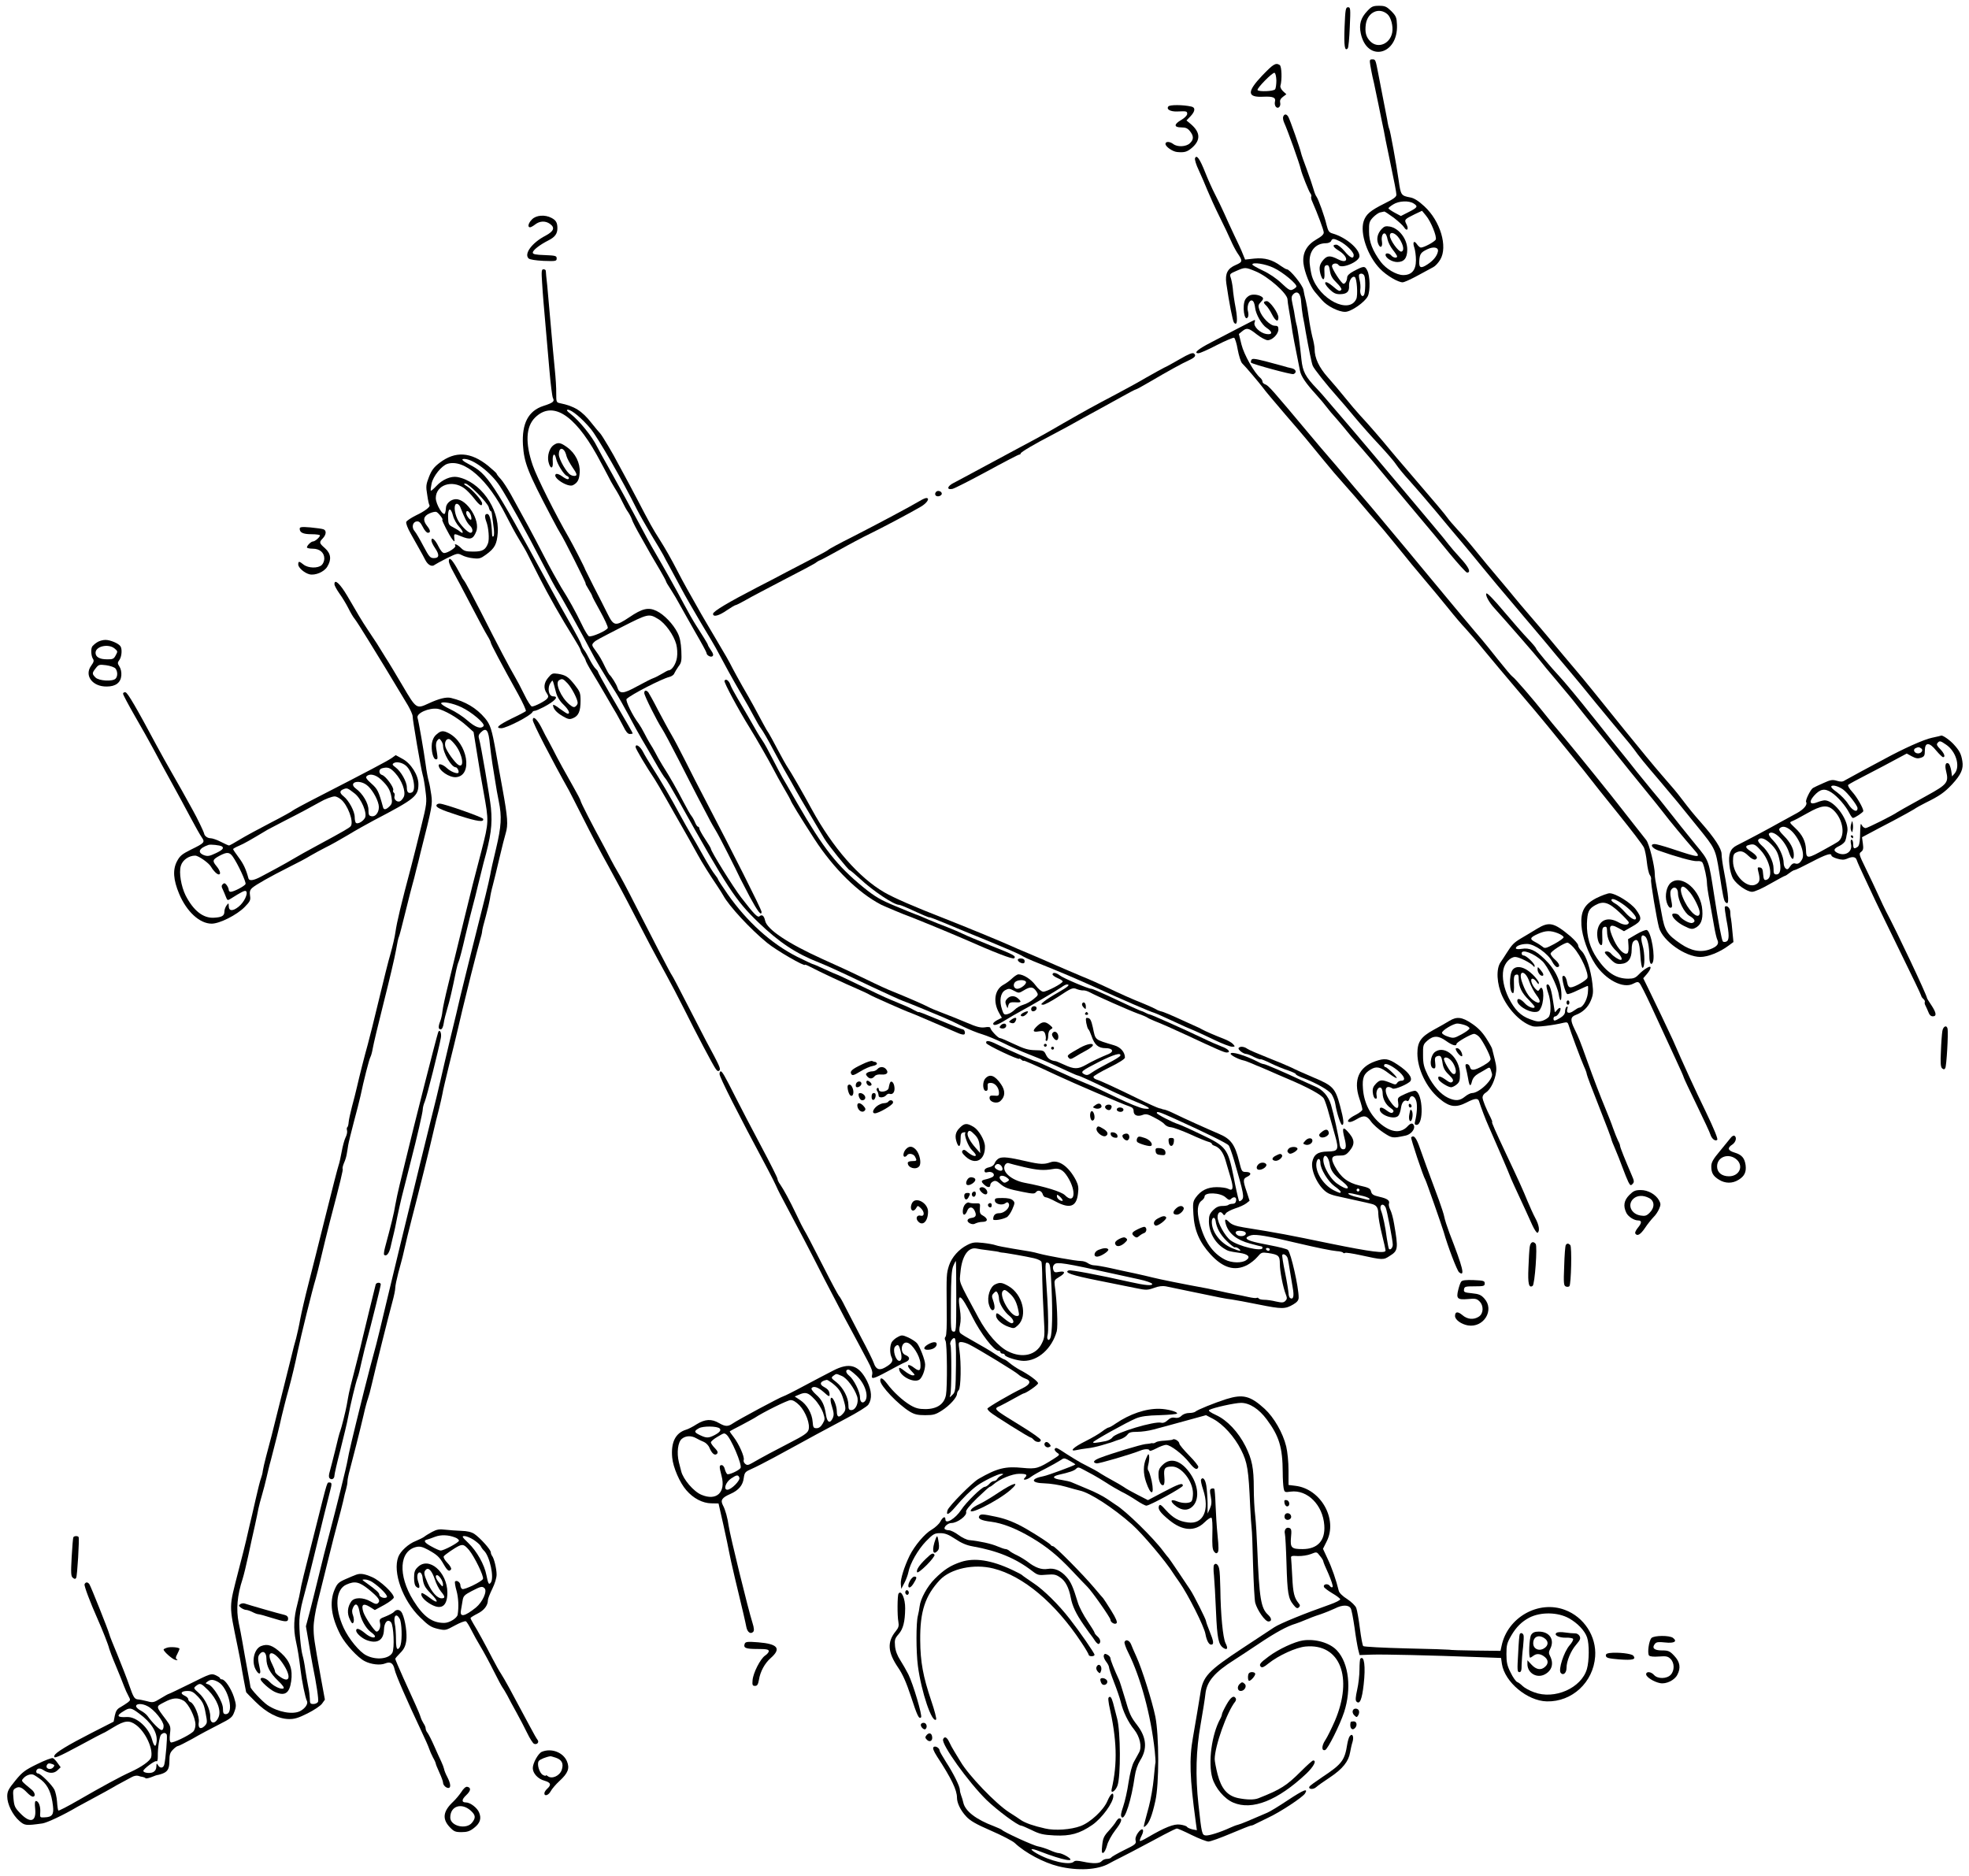 <?xml version="1.0" standalone="no"?>
<!DOCTYPE svg PUBLIC "-//W3C//DTD SVG 20010904//EN"
 "http://www.w3.org/TR/2001/REC-SVG-20010904/DTD/svg10.dtd">
<svg version="1.0" xmlns="http://www.w3.org/2000/svg"
 width="1360pt" height="1296pt" viewBox="0 0 1360 1296"
 preserveAspectRatio="xMidYMid meet">
<g transform="translate(0,1296) scale(0.1,-0.1)"
fill="#000000" stroke="none">
<path d="M9445 12885 c-47 -49 -59 -93 -46 -156 43 -201 258 -150 250 59 -2
51 -6 61 -39 95 -33 32 -44 37 -85 37 -41 0 -52 -5 -80 -35z m138 -23 c25 -22
41 -84 33 -127 -15 -79 -99 -113 -151 -61 -30 30 -39 64 -31 120 13 82 91 118
149 68z"/>
<path d="M9287 12773 c-5 -131 1 -170 22 -147 5 5 11 71 14 147 6 128 5 137
-12 137 -16 0 -19 -13 -24 -137z"/>
<path d="M9465 12508 c4 -24 11 -59 15 -78 5 -19 16 -69 24 -110 9 -41 25
-120 36 -175 12 -55 26 -125 31 -155 6 -30 19 -93 29 -140 32 -152 44 -215 45
-235 0 -15 -20 -30 -83 -61 -98 -49 -127 -74 -143 -122 -27 -83 26 -240 114
-330 44 -45 123 -92 155 -92 11 0 57 21 103 46 46 25 95 52 109 59 14 7 35 30
48 52 53 89 1 266 -110 368 -40 37 -70 56 -96 61 -64 12 -67 15 -81 116 -16
113 -59 347 -65 357 -3 4 -10 34 -15 67 -6 32 -20 104 -31 159 -11 55 -24 125
-30 155 -19 98 -19 100 -41 100 -19 0 -20 -4 -14 -42z m300 -954 c31 -20 26
-28 -38 -60 l-51 -26 -43 23 c-24 13 -43 27 -43 30 0 4 15 16 33 27 39 25 109
28 142 6z m-138 -98 c32 -25 64 -54 71 -66 19 -31 35 -14 17 20 -17 33 -15 35
58 71 l49 23 28 -34 c34 -41 75 -143 67 -164 -6 -15 -81 -56 -103 -56 -6 0
-18 10 -27 23 -20 30 -32 15 -18 -24 6 -18 11 -56 11 -86 0 -69 -29 -103 -88
-103 -46 0 -118 42 -155 91 -56 76 -81 138 -81 210 -1 61 2 70 28 98 16 16 38
32 50 34 11 2 24 5 28 6 3 0 32 -19 65 -43z m305 -232 c-6 -32 -31 -63 -72
-90 -47 -31 -60 -25 -57 24 3 48 11 59 55 80 43 21 79 14 74 -14z"/>
<path d="M9543 11378 c-28 -30 -37 -67 -24 -101 14 -37 33 -24 26 16 -6 34 7
63 23 53 5 -3 13 -21 16 -40 4 -19 20 -51 36 -71 17 -21 30 -42 30 -46 0 -14
-27 -10 -40 6 -14 17 -40 20 -40 5 0 -22 45 -50 81 -50 47 0 69 27 69 87 0 72
-57 146 -120 158 -29 5 -39 2 -57 -17z m122 -66 c30 -46 36 -85 14 -90 -19 -3
-79 80 -79 110 0 32 38 21 65 -20z"/>
<path d="M8718 12438 c-107 -113 -105 -152 9 -146 67 3 87 -6 79 -35 -3 -12 0
-27 6 -34 15 -19 37 2 30 29 -3 14 2 26 19 39 l24 18 -23 21 c-13 12 -21 29
-18 38 12 41 9 134 -5 143 -28 17 -43 8 -121 -73z m98 -34 c0 -27 -4 -55 -9
-61 -10 -14 -113 -18 -121 -5 -7 11 104 124 117 119 7 -2 12 -25 13 -53z"/>
<path d="M8070 12225 c-16 -20 14 -37 62 -35 64 3 68 2 68 -17 0 -10 -18 -28
-40 -41 -53 -30 -53 -52 -1 -52 31 0 44 -6 60 -26 27 -34 27 -58 -1 -84 -26
-24 -85 -27 -114 -5 -25 19 -54 19 -54 1 0 -19 49 -53 80 -56 52 -5 70 1 104
30 60 53 57 106 -8 162 l-31 26 28 29 c33 35 35 61 5 67 -58 13 -148 13 -158
1z"/>
<path d="M8863 12154 c-3 -8 0 -27 7 -42 24 -52 106 -281 115 -322 6 -30 56
-154 66 -166 6 -7 8 -17 6 -21 -3 -5 0 -22 8 -38 35 -79 77 -192 78 -209 2
-14 -14 -29 -51 -50 -67 -39 -97 -94 -89 -165 7 -60 46 -158 78 -196 13 -16
36 -42 51 -59 34 -40 113 -80 158 -80 41 -1 139 68 158 109 17 37 15 140 -4
176 -17 34 -24 33 -96 -5 -27 -14 -43 -30 -43 -42 -1 -23 -13 -44 -25 -44 -14
0 -80 102 -80 122 0 19 34 25 45 8 19 -31 145 22 145 61 0 50 -94 130 -185
156 -25 7 -31 16 -42 58 -14 61 -57 180 -70 197 -6 7 -15 31 -21 53 -6 22 -27
83 -46 135 -20 52 -38 104 -40 115 -6 29 -75 225 -87 247 -12 22 -28 23 -36 2z
m390 -860 c45 -23 97 -74 97 -96 0 -30 -24 -20 -63 27 -21 25 -47 45 -57 45
-30 0 -24 -16 15 -40 73 -45 69 -98 -3 -61 -53 27 -74 26 -99 -1 -29 -33 -34
-55 -23 -99 15 -54 32 -49 28 8 -2 38 0 48 14 51 14 3 19 -6 24 -40 5 -32 17
-53 46 -81 21 -20 36 -42 33 -47 -10 -16 -19 -12 -62 25 -53 45 -70 27 -21
-22 28 -27 43 -35 72 -35 48 0 67 17 64 58 -2 35 22 72 40 60 14 -8 22 -125
10 -151 -49 -108 -255 -3 -306 156 -6 19 -13 59 -16 89 -7 84 39 140 113 140
16 0 31 7 35 15 7 19 19 19 59 -1z m171 -240 c9 -23 7 -117 -3 -132 -13 -21
-31 9 -25 42 2 15 0 42 -5 61 -5 18 -6 36 -3 39 11 11 30 6 36 -10z"/>
<path d="M8254 11867 c-3 -9 8 -46 26 -83 17 -37 44 -99 60 -139 16 -39 53
-121 83 -181 30 -60 65 -134 78 -164 13 -30 33 -68 44 -85 40 -58 39 -64 -9
-85 -57 -24 -75 -59 -66 -126 19 -132 44 -260 53 -272 22 -27 27 15 12 99 -9
46 -18 108 -20 137 -3 28 -10 63 -15 76 -8 22 -5 26 40 45 60 26 62 26 132 -3
86 -35 222 -155 221 -195 0 -9 4 -38 9 -66 5 -27 13 -77 18 -110 6 -51 26
-153 59 -316 8 -39 40 -86 111 -164 25 -27 59 -68 75 -89 17 -22 39 -49 50
-60 11 -12 40 -46 65 -76 48 -59 51 -63 128 -150 27 -30 109 -127 181 -215 73
-88 175 -209 226 -270 51 -60 141 -168 199 -240 59 -71 112 -130 119 -130 29
0 13 36 -45 99 -34 37 -72 81 -83 96 -11 15 -57 72 -103 126 -46 55 -119 142
-163 194 -168 200 -403 479 -477 564 -42 49 -88 103 -102 119 -14 17 -42 49
-63 71 -81 84 -99 119 -108 203 -10 102 -27 223 -35 245 -3 10 -7 33 -10 51
-2 17 -9 56 -16 85 -10 46 -9 55 5 70 28 28 52 4 54 -54 2 -27 7 -71 12 -99 6
-27 15 -77 20 -110 19 -106 40 -212 48 -231 7 -20 97 -133 173 -218 25 -28 79
-91 120 -141 41 -49 117 -135 169 -190 51 -55 104 -116 116 -136 13 -20 54
-70 92 -111 37 -41 118 -135 180 -209 61 -74 140 -168 175 -209 35 -41 103
-124 153 -185 49 -60 139 -168 200 -239 60 -72 119 -141 130 -154 11 -13 40
-48 65 -77 25 -29 72 -86 105 -126 33 -40 78 -93 100 -119 22 -25 104 -125
182 -221 79 -95 164 -199 190 -229 27 -31 57 -69 68 -84 34 -48 76 -100 180
-221 55 -65 111 -132 125 -149 14 -17 75 -93 137 -169 121 -149 122 -151 148
-312 26 -171 32 -196 43 -207 28 -28 24 33 -12 222 -8 41 -15 92 -15 112 -1
37 -47 108 -140 214 -56 63 -82 96 -131 160 -45 59 -55 70 -146 175 -47 54
-142 169 -256 310 -150 187 -297 368 -320 394 -31 36 -171 203 -213 254 -16
20 -68 80 -115 135 -47 54 -96 113 -110 130 -13 17 -63 76 -110 132 -47 55
-119 142 -160 193 -41 51 -97 116 -125 145 -27 30 -57 64 -65 76 -16 24 -90
112 -270 321 -58 67 -118 138 -135 159 -42 52 -149 176 -201 231 -24 26 -70
80 -102 120 -33 41 -87 105 -121 143 -61 69 -91 133 -91 196 0 14 -7 53 -16
85 -8 33 -19 92 -24 130 -5 39 -14 90 -20 115 -7 25 -14 60 -17 78 -5 32 -94
142 -115 142 -5 0 -24 11 -41 23 -58 43 -112 58 -183 51 l-64 -7 -16 39 c-8
22 -35 80 -59 129 -23 50 -56 119 -71 155 -16 36 -44 93 -62 128 -18 35 -49
103 -68 152 -38 95 -59 124 -70 97z m543 -757 c65 -30 167 -116 157 -131 -3
-5 -14 -14 -25 -19 -17 -9 -28 -3 -77 43 -34 33 -86 68 -129 88 -40 19 -73 37
-73 42 0 18 89 5 147 -23z"/>
<path d="M3675 11445 c-26 -25 -33 -55 -14 -55 6 0 22 9 36 20 31 24 70 26
101 4 37 -26 28 -51 -30 -82 -93 -48 -150 -125 -117 -157 9 -8 47 -14 104 -17
84 -3 90 -2 90 17 0 18 -8 20 -82 23 -63 2 -83 6 -83 17 0 17 48 54 107 84 46
23 63 46 63 85 0 38 -10 55 -41 71 -45 24 -106 19 -134 -10z"/>
<path d="M3745 10998 c3 -57 13 -175 21 -263 8 -88 21 -238 29 -333 8 -94 19
-181 24 -191 13 -24 2 -33 -66 -55 -104 -34 -149 -121 -141 -268 8 -125 32
-186 196 -498 30 -58 59 -110 64 -117 15 -19 178 -343 173 -343 -3 0 6 -18 20
-40 14 -22 25 -43 25 -46 0 -4 25 -52 56 -107 30 -54 54 -106 52 -114 -4 -18
-111 -65 -130 -58 -7 3 -30 40 -50 83 -46 94 -85 165 -143 257 -23 39 -77 135
-118 215 -72 140 -136 258 -228 424 -24 43 -56 92 -71 108 -16 17 -28 33 -28
37 0 3 -27 27 -59 54 -120 96 -226 103 -335 20 -39 -30 -55 -51 -73 -97 -21
-54 -22 -66 -12 -125 5 -36 12 -67 15 -70 10 -10 -33 -43 -91 -70 -34 -17 -65
-37 -69 -46 -3 -10 9 -43 32 -83 21 -37 48 -85 60 -107 13 -22 30 -55 39 -72
18 -36 47 -51 66 -34 7 5 45 26 85 46 70 34 73 35 103 20 16 -9 51 -19 77 -21
41 -5 52 -2 89 25 60 44 75 71 81 151 12 170 -123 356 -279 385 -45 8 -104
-17 -146 -63 -18 -19 -35 -34 -37 -31 -3 2 0 25 5 49 11 51 69 123 109 136
117 36 281 -109 405 -356 26 -52 66 -126 90 -165 23 -38 49 -82 56 -97 8 -15
44 -87 81 -160 67 -132 155 -287 242 -426 25 -40 46 -77 46 -83 0 -5 8 -21 17
-36 10 -14 18 -31 19 -37 1 -6 19 -40 41 -76 22 -36 65 -108 95 -160 30 -52
64 -111 76 -130 11 -19 32 -59 47 -87 18 -37 31 -53 45 -53 11 0 20 2 20 4 0
4 -23 45 -154 269 -47 82 -86 152 -86 157 0 4 -7 13 -16 21 -8 7 -27 36 -41
63 -14 28 -31 58 -38 66 -7 8 -16 25 -20 38 -4 13 -32 67 -62 120 -71 125 -86
152 -168 302 -385 707 -418 757 -542 821 -50 26 -62 39 -36 39 63 -1 183 -93
245 -187 50 -75 182 -314 303 -548 42 -82 85 -161 95 -175 20 -29 180 -316
228 -410 32 -63 99 -176 173 -290 19 -30 60 -102 91 -160 30 -58 71 -131 89
-162 19 -31 60 -103 93 -160 32 -57 64 -107 70 -113 7 -5 48 -75 93 -155 339
-607 394 -690 552 -842 144 -138 258 -214 419 -277 59 -24 120 -51 355 -163
104 -49 205 -95 225 -102 44 -16 192 -77 277 -113 33 -14 94 -42 135 -63 41
-20 102 -45 134 -54 33 -10 98 -37 145 -60 47 -24 129 -60 181 -80 89 -35 126
-51 273 -119 31 -15 61 -27 66 -27 5 0 83 -35 172 -78 90 -44 196 -91 234
-106 89 -36 105 -51 45 -43 -26 4 -105 36 -185 75 -77 38 -171 82 -210 97 -38
15 -132 56 -207 91 -75 35 -140 64 -145 64 -9 0 -198 82 -266 116 -56 28 -80
30 -75 9 3 -14 228 -120 228 -108 0 3 7 0 15 -7 8 -7 15 -10 15 -7 0 5 68 -25
235 -103 97 -46 463 -203 493 -211 24 -8 32 -16 32 -34 0 -29 27 -40 63 -26
22 9 37 5 83 -20 32 -16 63 -37 69 -46 7 -9 25 -18 41 -19 16 -1 75 -22 131
-47 56 -26 113 -49 127 -53 14 -3 26 -10 26 -14 0 -5 8 -11 18 -14 34 -11 60
-44 76 -98 8 -29 25 -84 36 -122 22 -74 17 -96 -18 -77 -11 6 -46 11 -78 11
-64 0 -110 -23 -145 -72 -19 -27 -21 -39 -16 -116 6 -110 42 -193 118 -276 86
-94 166 -118 252 -75 23 12 55 37 71 56 28 33 31 34 75 28 73 -11 81 -19 81
-75 0 -50 22 -164 42 -213 9 -23 8 -31 -4 -43 -12 -12 -23 -13 -64 -4 -27 7
-64 12 -82 12 -17 0 -35 4 -38 9 -3 5 -9 7 -14 4 -5 -3 -30 0 -57 6 -26 6 -70
15 -98 20 -27 5 -70 14 -95 20 -25 5 -65 14 -90 19 -170 31 -332 64 -375 75
-27 7 -84 20 -125 29 -41 8 -116 25 -166 36 -50 11 -102 20 -116 20 -13 0 -33
7 -44 15 -10 8 -32 15 -49 15 -35 0 -228 35 -288 51 -48 13 -50 13 -180 34
-53 9 -108 19 -120 24 -13 5 -52 12 -88 16 -57 6 -72 4 -109 -15 -57 -29 -106
-84 -125 -141 -18 -57 -18 -64 -16 -298 2 -115 -1 -187 -8 -194 -7 -7 -7 -16
0 -29 11 -20 13 -320 3 -373 -12 -64 -62 -98 -143 -98 -44 0 -67 6 -103 27
-51 30 -119 92 -161 149 -30 39 -47 47 -47 21 0 -36 124 -166 205 -215 32 -19
54 -24 105 -24 57 0 72 4 117 33 53 34 103 90 103 114 0 8 6 20 12 26 15 15
18 185 5 275 -8 54 -7 57 13 57 11 0 35 -7 53 -16 66 -33 323 -190 340 -207
10 -10 32 -23 48 -29 44 -15 37 -40 -18 -67 -79 -37 -243 -133 -243 -141 0 -4
8 -15 19 -24 23 -21 271 -176 281 -176 4 0 13 -7 20 -15 16 -20 53 -20 48 0
-2 8 -61 50 -133 94 -197 121 -195 119 -147 140 15 7 56 29 92 49 36 20 67 37
70 37 18 2 100 59 100 70 0 14 -65 62 -128 94 -20 11 -50 31 -67 45 -16 14
-34 26 -38 26 -4 0 -34 17 -65 38 -31 21 -96 59 -143 85 -47 26 -91 52 -97 60
-7 9 -8 26 -1 55 6 28 6 65 -1 108 -20 124 6 109 86 -52 57 -114 149 -234 180
-234 8 0 14 -4 14 -10 0 -5 7 -10 15 -10 8 0 15 -4 15 -9 0 -13 88 -41 131
-41 100 0 194 85 228 204 9 35 2 208 -14 318 -4 33 -2 38 30 57 45 26 46 44 1
36 -29 -6 -35 -4 -41 15 -5 14 -2 28 8 37 18 18 72 9 412 -66 50 -11 128 -28
174 -38 47 -10 86 -24 89 -31 5 -15 -47 -11 -153 13 -217 49 -409 85 -423 80
-37 -14 21 -34 203 -70 105 -21 223 -45 263 -53 68 -14 78 -14 123 2 31 12 60
15 81 11 18 -4 96 -20 173 -36 200 -42 241 -50 283 -55 20 -3 105 -18 187 -35
160 -32 182 -32 238 1 27 16 37 29 37 48 0 72 -53 306 -74 328 -6 7 -63 21
-126 33 -123 23 -160 35 -160 50 0 6 15 14 33 19 31 8 116 -6 307 -52 149 -35
247 -55 283 -58 21 -1 41 -6 43 -10 3 -5 10 -6 15 -2 5 3 51 -4 102 -15 160
-35 162 -35 206 -6 58 36 60 49 30 222 -6 38 -18 81 -26 96 -8 16 -12 34 -10
41 9 23 -10 37 -64 49 -44 10 -54 17 -59 37 -5 21 -16 27 -79 41 -82 19 -131
57 -172 134 -30 56 -22 74 32 73 36 0 47 4 71 33 39 48 36 80 -17 137 -30 32
-36 18 -19 -47 16 -61 12 -84 -13 -79 -10 2 -18 15 -20 33 -5 48 -42 215 -60
275 -19 61 -58 105 -113 127 -19 8 -62 28 -95 43 -111 52 -245 110 -256 110
-6 0 -23 6 -37 14 -91 47 -192 77 -192 57 0 -10 56 -39 90 -46 8 -1 33 -11 55
-20 22 -10 49 -21 60 -25 11 -5 40 -17 65 -28 25 -11 79 -35 120 -52 145 -61
242 -114 255 -140 7 -14 23 -60 34 -103 12 -42 31 -111 43 -153 27 -96 22
-107 -54 -108 -65 -1 -94 -21 -104 -72 -12 -65 47 -182 110 -216 11 -6 37 -15
56 -19 36 -8 172 -38 203 -45 9 -2 26 -6 38 -9 36 -8 49 -26 49 -69 0 -22 11
-86 25 -141 14 -55 25 -106 25 -113 0 -22 -100 -9 -380 48 -305 63 -346 71
-600 112 -54 9 -82 19 -99 36 -29 29 -36 23 -22 -20 20 -60 76 -104 163 -127
43 -12 80 -21 83 -21 3 0 5 -4 5 -10 0 -28 -168 12 -221 53 -38 29 -89 120
-89 160 0 32 19 45 35 24 10 -14 12 -14 22 2 6 9 35 24 64 34 30 9 64 25 77
35 l23 18 -20 62 c-27 79 -26 90 4 104 32 15 27 33 -10 33 -27 0 -29 4 -46 72
-29 118 -57 156 -139 191 -98 42 -242 107 -305 138 -28 14 -60 27 -70 29 -11
2 -20 4 -20 5 0 1 -8 3 -18 5 -10 2 -73 30 -140 63 -151 74 -265 127 -295 136
-13 4 -21 13 -19 19 2 6 51 35 110 64 68 33 107 59 107 68 0 37 -29 71 -72 84
-142 43 -130 33 -150 126 -10 45 -18 61 -32 63 -17 4 -18 0 -13 -34 4 -20 10
-40 14 -43 5 -3 14 -24 22 -46 21 -62 47 -85 98 -85 48 0 60 -23 21 -40 -52
-21 -116 -51 -157 -75 -55 -31 -82 -31 -149 0 -29 13 -56 25 -60 25 -34 4 -54
17 -67 44 -14 30 -18 31 -74 32 -48 1 -76 9 -146 42 -48 23 -92 42 -99 42 -13
0 -66 57 -66 71 0 5 -17 7 -37 3 -30 -4 -56 2 -123 31 -47 20 -121 50 -164 66
-43 16 -91 36 -105 44 -27 15 -159 72 -246 107 -27 10 -106 46 -175 80 -139
67 -136 65 -310 144 -238 108 -382 204 -395 264 -8 35 -21 46 -39 31 -13 -11
-38 15 -126 129 -55 71 -210 320 -210 338 0 4 -18 34 -40 67 -22 33 -40 66
-40 73 0 6 -4 12 -9 12 -5 0 -14 14 -21 31 -7 17 -18 36 -24 43 -6 6 -31 50
-55 96 -46 89 -93 172 -146 255 -17 28 -39 66 -48 85 -10 19 -27 49 -38 65
-10 17 -28 48 -39 71 -11 22 -28 51 -38 65 -43 56 -94 161 -84 171 30 30 244
140 295 152 15 4 31 14 34 24 4 9 17 31 29 48 21 27 23 39 20 110 -3 56 -10
92 -26 123 -30 60 -93 126 -145 151 -56 27 -98 18 -189 -44 -96 -64 -107 -62
-151 27 -19 39 -62 123 -94 185 -32 63 -58 116 -59 118 -2 11 -86 174 -112
219 -92 159 -222 418 -250 500 -53 154 -48 267 15 330 118 117 268 27 427
-257 31 -57 66 -122 77 -144 11 -23 32 -61 47 -85 16 -24 39 -66 51 -92 13
-27 31 -61 42 -75 10 -15 22 -38 26 -51 4 -14 32 -68 62 -120 30 -53 62 -109
71 -126 10 -16 36 -62 60 -102 23 -39 42 -75 42 -78 0 -4 15 -30 34 -58 19
-29 47 -77 63 -107 17 -30 64 -115 106 -188 43 -74 77 -137 77 -142 0 -17 31
-33 42 -22 7 7 4 19 -11 40 -11 17 -21 33 -21 36 0 4 -12 25 -27 49 -15 23
-41 65 -58 92 -18 28 -52 88 -77 135 -61 115 -141 257 -201 360 -28 47 -86
153 -129 235 -44 83 -120 222 -169 310 -50 88 -97 174 -105 190 -34 70 -122
179 -184 227 -24 18 -30 27 -18 28 26 0 97 -59 158 -132 49 -59 222 -360 320
-558 18 -36 63 -114 99 -175 37 -60 74 -123 83 -140 8 -16 27 -52 43 -80 15
-27 50 -93 78 -145 27 -52 91 -162 140 -245 50 -82 103 -172 117 -200 41 -78
98 -182 158 -285 31 -52 71 -124 90 -160 19 -36 40 -72 47 -80 15 -20 50 -80
92 -160 19 -36 49 -90 66 -120 50 -87 61 -106 86 -152 13 -23 58 -101 100
-171 42 -71 84 -143 95 -160 23 -40 166 -217 174 -217 4 0 36 -27 72 -60 90
-84 234 -180 270 -180 6 0 37 -12 68 -26 93 -43 142 -64 142 -60 0 2 48 -16
108 -41 59 -25 194 -81 301 -124 107 -44 209 -88 225 -98 17 -11 56 -29 86
-41 192 -77 293 -120 430 -182 187 -85 379 -168 400 -173 8 -2 65 -27 125 -55
61 -29 131 -60 157 -70 25 -11 89 -40 140 -65 52 -25 105 -45 118 -45 22 0 22
1 6 19 -9 10 -38 26 -64 36 -53 20 -129 53 -152 66 -8 5 -22 12 -30 15 -8 4
-42 19 -75 34 -109 50 -160 72 -179 75 -10 3 -23 8 -30 13 -6 4 -42 21 -81 37
-93 37 -163 69 -260 115 -44 21 -120 55 -170 75 -49 21 -130 55 -180 77 -49
22 -133 58 -185 80 -52 21 -113 48 -135 58 -40 19 -339 142 -450 185 -208 81
-349 142 -418 182 -175 102 -355 308 -500 573 -60 111 -147 262 -165 287 -11
16 -43 73 -72 128 -29 55 -56 105 -60 110 -5 6 -22 35 -38 65 -45 85 -84 157
-144 260 -29 52 -59 106 -66 120 -30 59 -49 92 -121 213 -42 70 -85 145 -97
165 -89 157 -123 217 -159 287 -51 99 -89 165 -130 230 -44 68 -71 117 -153
275 -39 74 -82 155 -96 180 -14 25 -31 56 -38 70 -29 58 -109 192 -122 206 -8
8 -36 41 -61 73 -65 83 -118 116 -217 136 -25 5 -26 8 -26 67 1 35 -4 110 -10
168 -6 58 -18 191 -27 295 -9 105 -20 231 -25 282 -6 50 -10 96 -10 102 0 6
-7 11 -16 11 -14 0 -15 -13 -9 -102z m-539 -1410 c18 -13 49 -45 69 -71 36
-47 55 -59 55 -34 0 19 -68 96 -104 118 -23 14 -26 19 -12 19 24 0 153 -131
162 -164 3 -14 9 -26 13 -26 4 0 7 -8 8 -17 1 -10 6 -47 11 -83 6 -38 6 -69 1
-74 -6 -6 -9 -2 -10 10 -4 95 -16 144 -34 144 -17 0 -19 -18 -6 -53 16 -41 22
-122 12 -149 -17 -46 -38 -58 -102 -58 -51 0 -64 4 -85 25 -24 24 -51 35 -39
15 7 -11 -52 -50 -77 -50 -11 0 -26 18 -40 47 -23 47 -48 68 -48 39 0 -8 11
-32 25 -52 32 -47 29 -69 -8 -69 -26 0 -33 9 -73 84 -24 46 -51 92 -60 102
-22 24 -15 63 13 67 17 3 27 -6 43 -37 11 -23 27 -41 35 -41 21 0 19 17 -5 47
-31 39 -26 67 15 86 19 9 41 14 49 11 15 -6 51 -54 41 -54 -7 0 49 -110 69
-135 16 -20 17 -19 14 7 -4 34 -2 34 46 14 65 -27 84 -21 105 32 31 76 -64
226 -141 224 -35 -1 -68 -31 -68 -62 0 -10 -3 -26 -6 -35 -11 -27 -64 62 -64
105 1 90 111 128 196 68z m-27 -130 c31 -79 46 -109 67 -129 21 -19 23 -49 4
-49 -19 0 -74 57 -91 95 -23 50 -25 105 -4 105 9 0 19 -10 24 -22z m-50 -60
c6 -24 25 -58 42 -76 31 -33 34 -57 4 -32 -8 7 -30 20 -47 29 -29 15 -32 20
-33 69 -2 65 18 71 34 10z m122 6 c5 -15 7 -30 3 -33 -7 -7 -34 28 -34 46 0
23 20 14 31 -13z m1294 -719 c50 -29 109 -112 126 -175 7 -27 9 -65 5 -91 -6
-44 -35 -89 -57 -89 -5 0 -26 -11 -47 -24 -20 -12 -47 -26 -59 -30 -13 -4 -63
-30 -113 -57 -96 -53 -121 -54 -136 -7 -6 21 -41 77 -55 88 -3 3 -16 25 -28
50 -25 52 -37 74 -68 117 -27 36 -27 40 -10 57 13 13 23 18 192 105 181 92
187 94 250 56z m3193 -3017 c-2 -6 -40 -30 -84 -52 -44 -23 -94 -51 -112 -64
-26 -19 -35 -21 -53 -12 -29 16 -20 23 103 86 101 51 154 66 146 42z m379
-437 c210 -95 358 -168 369 -182 7 -8 23 -54 38 -104 68 -234 72 -257 51 -275
-12 -10 -16 -10 -19 1 -6 20 -23 95 -36 164 -39 192 -50 207 -226 290 -72 35
-142 66 -155 70 -38 11 -149 68 -149 77 0 14 16 9 127 -41z m1067 -309 c7 -47
26 -74 87 -122 71 -56 36 -68 -39 -13 -57 43 -108 149 -87 183 11 19 32 -7 39
-48z m-64 5 c0 -41 53 -128 97 -160 24 -17 43 -34 43 -39 0 -12 -6 -10 -49 11
-75 39 -132 134 -117 196 8 30 26 24 26 -8z m270 -187 c0 -5 -4 -10 -10 -10
-5 0 -10 5 -10 10 0 6 5 10 10 10 6 0 10 -4 10 -10z m-924 -51 c19 -18 27 -20
36 -11 20 20 40 14 36 -10 -2 -16 -10 -23 -25 -23 -12 0 -25 -4 -29 -8 -4 -4
-23 -7 -41 -7 -25 0 -43 -8 -64 -29 -24 -25 -29 -38 -29 -78 1 -74 40 -146
103 -186 30 -19 33 -20 109 -31 60 -9 78 -28 46 -50 -30 -22 -101 -20 -146 3
-87 44 -145 129 -177 258 -20 78 -14 129 15 150 11 8 20 20 20 28 0 32 110 28
146 -6z m952 9 c23 -6 42 -15 42 -20 0 -6 -10 -7 -22 -3 -13 3 -43 11 -68 17
-55 12 -81 33 -30 24 19 -4 54 -12 78 -18z m153 -79 c9 -18 49 -228 49 -256 0
-21 -16 -40 -26 -30 -3 3 -9 36 -15 73 -10 79 -27 159 -40 192 -15 39 14 58
32 21z m-1175 -91 c7 -50 31 -94 76 -139 27 -27 53 -47 57 -45 5 3 17 -1 27
-9 27 -21 4 -18 -49 5 -80 35 -137 111 -137 180 0 33 21 39 26 8z m209 -88 c0
-19 -41 -25 -60 -10 -22 18 -8 32 28 28 20 -2 32 -8 32 -18z m-1780 -116 c60
-8 68 -9 83 -14 4 -1 10 -2 13 -2 10 1 171 -27 221 -39 29 -7 49 -17 52 -27 2
-10 5 -62 5 -117 1 -55 5 -167 10 -250 8 -142 8 -152 -13 -194 -39 -82 -135
-105 -234 -55 -65 32 -144 122 -202 229 -147 273 -133 239 -126 318 10 112 54
175 111 163 11 -3 47 -8 80 -12z m1945 6 c0 -5 -4 -10 -9 -10 -6 0 -13 5 -16
10 -3 6 1 10 9 10 9 0 16 -4 16 -10z m125 -64 c3 -11 9 -48 14 -81 6 -33 15
-87 20 -120 11 -59 4 -84 -18 -71 -6 4 -11 19 -11 34 -1 15 -11 79 -24 142
-13 63 -22 118 -19 122 7 13 33 -4 38 -26z m-2290 -261 c0 -237 -1 -246 -19
-243 -19 3 -19 13 -18 210 1 157 5 216 16 243 8 19 16 35 18 35 2 0 3 -110 3
-245z m658 60 c8 -173 5 -316 -8 -347 -11 -27 -28 -9 -19 21 6 23 5 133 -2
251 -17 256 -17 252 3 248 16 -3 19 -20 26 -173z m-660 -535 c-2 -174 -4 -185
-24 -204 -21 -21 -22 -21 -15 -1 9 24 9 331 1 345 -9 14 14 52 28 47 9 -3 11
-53 10 -187z"/>
<path d="M6873 4088 c-35 -17 -57 -86 -43 -137 6 -24 17 -41 25 -41 18 0 19
25 4 69 -10 27 -9 35 5 49 15 15 18 15 26 2 5 -8 10 -26 10 -40 0 -32 37 -92
73 -120 28 -23 36 -50 14 -50 -7 0 -32 16 -54 35 -47 40 -53 42 -53 17 0 -25
40 -61 87 -77 36 -13 39 -12 65 12 68 65 31 214 -67 270 -44 25 -59 27 -92 11z
m104 -65 c30 -28 47 -62 58 -120 6 -28 4 -33 -12 -33 -46 0 -126 144 -96 173
11 12 19 8 50 -20z"/>
<path d="M8633 10920 c-12 -5 -26 -18 -32 -29 -23 -42 -6 -159 18 -122 5 7 5
25 1 40 -12 43 16 96 37 68 5 -6 10 -25 12 -42 5 -46 46 -118 80 -140 43 -28
41 -49 -3 -42 -43 7 -89 52 -81 78 4 10 4 19 2 19 -3 0 -51 -24 -108 -54 -57
-30 -145 -76 -196 -102 -89 -46 -122 -74 -85 -74 10 0 67 25 126 56 59 30 113
53 120 51 6 -3 18 -39 25 -82 8 -42 21 -84 30 -94 25 -24 120 -137 145 -170
11 -17 82 -100 156 -187 134 -155 149 -174 265 -316 57 -69 74 -90 170 -198
23 -25 65 -74 95 -110 30 -36 75 -88 100 -116 25 -28 70 -82 100 -119 30 -37
72 -88 93 -114 20 -25 42 -51 47 -58 6 -7 47 -56 92 -110 46 -54 118 -141 160
-193 42 -53 97 -117 121 -142 23 -25 81 -92 127 -149 47 -57 150 -180 230
-274 80 -93 177 -209 215 -256 39 -48 115 -142 170 -209 55 -67 109 -135 120
-150 11 -15 96 -122 189 -237 92 -114 174 -221 181 -238 7 -16 16 -61 20 -100
4 -38 13 -78 20 -88 8 -11 11 -25 9 -32 -5 -13 39 -274 55 -333 27 -92 181
-201 285 -202 53 0 135 33 195 78 l34 25 -7 71 c-3 39 -8 80 -10 91 -3 11 -5
33 -5 48 -1 25 -24 47 -37 34 -3 -3 2 -42 10 -87 21 -107 21 -146 -1 -154 -9
-4 -20 -3 -23 1 -8 9 -30 124 -60 318 -39 249 -33 235 -129 352 -88 109 -110
135 -196 245 -27 35 -74 93 -105 129 -30 37 -76 93 -102 125 -25 33 -102 128
-170 212 -67 85 -136 171 -153 192 -60 77 -191 235 -215 259 -51 54 -160 183
-160 191 0 5 -25 35 -56 67 -31 32 -106 118 -167 190 -66 79 -115 129 -120
124 -10 -10 17 -61 55 -102 78 -86 294 -334 312 -358 12 -16 66 -82 121 -146
55 -65 118 -141 139 -169 22 -28 73 -92 115 -143 42 -51 114 -141 161 -200 47
-59 130 -162 185 -229 55 -67 116 -143 135 -168 35 -47 153 -189 210 -254 54
-61 43 -60 -158 7 -52 17 -102 31 -113 31 -35 0 -20 -28 24 -44 121 -43 242
-77 269 -74 19 2 33 -2 38 -12 12 -23 30 -107 30 -139 0 -16 8 -73 19 -127 10
-55 24 -133 31 -174 7 -41 17 -83 22 -92 13 -27 -1 -46 -48 -64 -65 -25 -132
-13 -204 36 -97 66 -112 90 -133 210 -11 58 -25 137 -33 175 -8 39 -15 81 -14
95 0 55 -38 210 -59 237 -12 15 -52 66 -89 113 -37 47 -76 97 -87 111 -50 66
-308 385 -394 488 -53 62 -115 138 -139 169 -63 80 -201 241 -216 249 -8 5
-52 58 -100 118 -48 61 -97 121 -109 135 -26 29 -275 327 -426 510 -57 69
-118 143 -137 165 -18 22 -71 85 -117 140 -45 55 -95 114 -109 130 -45 52
-152 178 -182 215 -16 19 -52 62 -81 95 -29 33 -90 105 -136 160 -261 312
-288 343 -310 350 -11 4 -19 12 -19 19 0 8 -7 19 -15 26 -42 35 -113 161 -130
230 l-18 73 23 19 c32 26 44 23 101 -22 28 -22 62 -40 75 -40 32 0 74 42 74
75 0 20 -5 25 -25 25 -32 0 -89 58 -105 106 -11 32 -10 38 9 58 17 18 19 25 9
34 -20 16 -61 22 -85 12z"/>
<path d="M8730 10871 c0 -5 7 -14 16 -22 8 -7 27 -35 40 -61 24 -47 44 -56 44
-20 -1 31 -59 112 -80 112 -11 0 -20 -4 -20 -9z"/>
<path d="M8150 10480 c-47 -27 -95 -54 -108 -59 -12 -6 -69 -37 -125 -69 -56
-33 -151 -85 -212 -117 -152 -80 -199 -106 -360 -198 -134 -78 -171 -98 -295
-164 -30 -16 -138 -74 -240 -129 -102 -55 -202 -109 -222 -119 -46 -23 -52
-50 -10 -42 15 3 122 58 239 121 117 64 217 116 223 116 5 0 10 4 10 8 0 9 97
66 215 127 79 42 143 76 220 120 22 12 72 39 110 60 39 21 109 60 156 86 48
27 90 49 94 49 4 0 48 24 99 54 119 70 222 127 267 147 43 20 53 33 36 47 -9
8 -35 -2 -97 -38z"/>
<path d="M8643 10473 c-3 -7 -4 -16 -2 -18 12 -11 280 -84 293 -79 25 10 18
33 -11 40 -16 3 -43 10 -61 16 -18 5 -74 20 -123 33 -76 19 -91 20 -96 8z"/>
<path d="M3823 9885 c-28 -20 -44 -72 -35 -114 12 -53 34 -53 30 0 -4 52 13
68 23 21 8 -38 53 -110 74 -119 17 -6 20 -23 5 -23 -6 0 -24 10 -39 21 -16 12
-34 18 -40 15 -33 -21 82 -96 117 -77 32 17 43 38 46 88 4 64 -30 133 -86 173
-46 34 -64 37 -95 15z m74 -37 c6 -7 13 -25 16 -39 4 -15 23 -50 42 -78 28
-40 32 -53 21 -57 -8 -3 -24 -1 -35 6 -27 14 -81 108 -81 141 0 38 18 51 37
27z"/>
<path d="M6467 9564 c-16 -16 -6 -35 16 -32 12 2 22 10 22 18 0 16 -26 25 -38
14z"/>
<path d="M6353 9500 c-60 -36 -287 -157 -457 -244 -94 -47 -172 -89 -175 -94
-3 -4 -53 -31 -111 -61 -58 -30 -136 -71 -175 -91 -38 -21 -131 -69 -205 -107
-201 -104 -305 -166 -305 -183 0 -24 40 -14 96 25 28 19 55 35 59 35 5 0 37
16 72 36 34 20 151 81 258 137 107 55 207 108 222 118 14 11 29 19 32 19 3 0
62 32 131 70 69 39 165 90 213 113 92 45 277 143 352 187 43 25 65 60 38 60
-7 0 -27 -9 -45 -20z"/>
<path d="M2070 9308 c0 -27 24 -38 82 -38 32 0 58 -4 58 -8 0 -12 -34 -42 -48
-42 -13 0 -42 -28 -42 -41 0 -5 18 -9 40 -9 48 0 80 -27 80 -68 0 -16 -8 -36
-18 -45 -26 -24 -93 -22 -125 3 -31 25 -37 25 -37 1 0 -22 42 -59 78 -68 39
-9 100 16 122 52 31 50 26 91 -15 128 -41 36 -42 41 -15 69 24 26 26 54 4 62
-10 4 -50 9 -90 13 -61 5 -74 3 -74 -9z"/>
<path d="M3100 9083 c0 -10 14 -43 31 -73 17 -30 72 -134 122 -230 50 -96 101
-192 114 -212 13 -21 23 -42 23 -47 0 -9 74 -149 189 -356 33 -60 57 -113 53
-117 -4 -4 -49 -28 -100 -52 -91 -45 -114 -66 -69 -66 37 1 204 87 215 112 2
5 9 8 15 8 7 0 35 12 62 26 79 42 108 74 66 74 -32 0 -43 60 -17 95 15 21 11
29 36 -66 8 -31 25 -60 51 -85 37 -36 50 -64 30 -64 -4 0 -29 16 -55 35 -25
20 -46 31 -46 25 0 -25 23 -51 65 -76 40 -23 49 -25 74 -14 37 15 51 48 51
120 0 53 -4 63 -40 109 -45 57 -62 68 -117 77 -36 5 -42 3 -66 -26 -31 -36
-34 -75 -11 -108 13 -19 13 -26 3 -38 -14 -17 -86 -54 -105 -54 -7 0 -31 37
-53 83 -22 45 -52 102 -67 127 -33 56 -108 197 -236 450 -55 107 -105 202
-113 210 -7 8 -14 20 -16 25 -2 6 -19 36 -37 68 -34 58 -52 72 -52 40z m821
-844 c28 -30 69 -109 69 -134 0 -7 -6 -18 -14 -24 -11 -9 -20 -6 -44 14 -58
49 -100 147 -71 166 22 14 29 11 60 -22z"/>
<path d="M2310 8925 c0 -10 16 -38 34 -64 19 -26 47 -72 62 -102 15 -30 34
-63 44 -74 9 -11 52 -78 96 -150 118 -192 112 -182 219 -360 11 -19 35 -58 53
-88 17 -30 32 -63 32 -74 0 -27 57 -361 69 -403 6 -19 15 -71 20 -115 10 -77
9 -87 -30 -245 -22 -91 -53 -214 -69 -275 -70 -263 -98 -380 -109 -455 -4 -30
-19 -95 -33 -145 -15 -49 -51 -196 -82 -325 -31 -129 -65 -266 -76 -305 -22
-78 -56 -212 -75 -295 -7 -30 -22 -91 -34 -134 -11 -43 -22 -92 -23 -108 -1
-16 -5 -31 -9 -34 -4 -2 -5 -12 -2 -23 3 -10 -2 -32 -10 -47 -8 -16 -20 -60
-27 -99 -7 -38 -16 -80 -21 -93 -5 -13 -45 -168 -89 -345 -44 -177 -98 -392
-120 -477 -22 -85 -47 -193 -56 -240 -8 -47 -22 -107 -29 -135 -8 -27 -22 -79
-30 -115 -28 -113 -85 -342 -105 -420 -10 -41 -26 -104 -35 -140 -9 -36 -26
-99 -37 -140 -11 -41 -21 -86 -23 -100 -1 -14 -7 -36 -12 -50 -6 -14 -22 -79
-37 -145 -15 -66 -34 -149 -43 -185 -8 -36 -19 -81 -23 -100 -4 -19 -28 -114
-53 -210 -67 -264 -67 -223 -6 -523 11 -53 22 -110 24 -125 2 -15 11 -63 19
-107 9 -44 16 -81 16 -83 0 -2 29 -31 64 -66 77 -77 159 -119 231 -120 39 -1
67 8 129 39 44 22 89 52 100 67 l20 28 -27 147 c-48 267 -51 287 -51 353 0 36
12 111 27 170 14 58 47 188 72 290 25 102 56 223 69 270 13 47 29 110 36 140
6 30 16 69 21 86 5 17 9 40 9 52 0 11 7 47 16 79 21 77 69 267 95 378 11 50
25 100 30 113 5 13 18 60 28 105 25 109 116 473 141 564 11 39 20 83 20 97 0
15 10 61 21 104 12 42 25 93 30 112 28 121 41 176 64 265 53 203 122 481 149
600 9 39 25 106 37 150 11 44 22 94 25 110 2 17 23 104 45 195 23 91 50 203
61 250 23 100 31 134 92 380 26 102 53 207 61 234 8 26 15 55 15 63 0 8 11 54
25 102 13 48 26 104 29 123 2 19 11 62 20 94 9 32 29 118 46 189 17 72 36 148
43 170 17 57 14 107 -22 305 -18 96 -38 211 -46 255 -28 159 -39 191 -75 234
-60 71 -136 116 -235 140 -32 8 -82 -4 -155 -38 -84 -39 -85 -38 -179 122 -46
78 -98 165 -116 192 -17 28 -45 73 -62 100 -18 28 -46 70 -63 95 -17 25 -44
68 -60 95 -17 28 -53 90 -82 140 -50 84 -88 119 -88 80z m875 -849 c72 -33
168 -115 155 -131 -19 -23 -57 -9 -112 39 -29 26 -83 61 -120 78 -37 17 -64
36 -61 41 8 14 81 0 138 -27z m-71 -51 c34 -19 83 -54 109 -78 l48 -43 24
-149 c13 -83 33 -202 45 -265 37 -205 37 -205 -14 -405 -26 -99 -53 -205 -61
-235 -13 -50 -78 -317 -169 -690 -20 -80 -38 -163 -40 -185 -2 -22 -9 -53 -15
-68 -15 -38 -14 -57 3 -57 9 0 17 16 21 43 3 23 15 69 25 102 16 53 33 125 61
263 5 23 12 50 17 60 5 9 26 89 46 177 21 88 44 180 51 205 7 25 25 95 39 155
15 61 31 126 36 145 51 182 62 264 51 380 -6 64 -71 444 -81 473 -7 22 -5 32
10 47 39 39 55 19 64 -85 4 -38 12 -97 17 -130 5 -33 14 -89 20 -124 5 -35 16
-96 24 -135 22 -107 18 -173 -19 -329 -19 -78 -37 -159 -40 -180 -4 -21 -18
-84 -32 -140 -14 -56 -55 -219 -91 -362 -36 -143 -73 -296 -84 -340 -10 -44
-40 -172 -68 -285 -27 -113 -58 -245 -69 -295 -11 -49 -41 -173 -67 -275 -25
-102 -59 -237 -74 -300 -100 -408 -180 -738 -233 -960 -33 -140 -64 -268 -69
-285 -38 -141 -51 -189 -84 -320 -85 -341 -106 -432 -114 -480 -8 -48 -76
-321 -126 -510 -27 -100 -45 -172 -81 -320 -13 -55 -37 -149 -52 -209 l-29
-109 19 -111 c10 -61 22 -131 27 -156 27 -131 43 -240 38 -254 -4 -9 -18 -16
-32 -16 -22 0 -25 4 -25 38 -1 20 -5 57 -11 82 -5 25 -14 77 -20 115 -5 39
-14 84 -19 100 -12 42 -25 179 -22 245 1 30 11 91 23 135 30 111 43 163 74
290 44 183 105 428 115 466 13 49 13 59 -4 59 -18 0 -12 20 -91 -295 -92 -361
-105 -415 -111 -455 -3 -19 -12 -60 -20 -90 -25 -93 -28 -171 -11 -251 16 -75
22 -114 33 -204 8 -71 33 -195 44 -214 10 -19 -12 -52 -47 -70 -51 -26 -153
-7 -225 41 -35 24 -118 112 -118 126 0 4 -10 57 -21 117 -11 61 -27 146 -34
190 -8 44 -19 105 -26 135 -19 93 -11 189 27 305 7 22 25 94 39 160 14 66 34
158 45 205 10 47 22 101 25 120 4 19 15 62 25 95 10 33 23 85 30 115 7 30 20
87 31 125 30 113 60 235 74 300 8 33 29 119 49 190 20 72 47 186 61 255 24
115 103 434 125 505 5 17 23 86 39 155 16 69 43 177 59 240 75 285 93 362 89
367 -3 2 1 21 9 40 9 19 17 47 19 62 3 14 7 42 10 61 3 19 21 91 39 160 19 69
39 150 46 180 21 102 60 255 69 270 5 9 12 36 16 60 4 25 38 168 76 318 38
150 76 311 84 358 8 47 17 90 21 95 3 5 23 82 45 172 22 89 44 176 49 192 5
17 16 58 24 93 9 34 23 88 30 120 82 323 84 335 75 402 -5 36 -13 79 -18 95
-5 17 -15 68 -21 115 -13 95 -48 296 -56 322 -9 32 80 71 140 62 16 -2 57 -20
90 -39z"/>
<path d="M3015 7887 c-17 -14 -28 -36 -32 -62 -6 -50 9 -110 28 -110 14 0 14
4 2 77 -4 25 -1 43 8 54 12 14 14 14 26 -2 7 -10 13 -25 13 -33 0 -53 58 -151
88 -151 11 0 25 -30 18 -38 -10 -9 -53 8 -80 33 -24 23 -56 34 -56 19 0 -36
75 -87 121 -82 117 11 79 236 -52 304 -38 19 -54 18 -84 -9z m131 -74 c49 -64
64 -161 21 -137 -24 14 -83 96 -91 127 -8 32 8 59 29 51 8 -3 26 -22 41 -41z"/>
<path d="M3016 7401 c-10 -16 21 -32 155 -75 128 -41 174 -47 166 -22 -3 11
-266 104 -299 105 -9 1 -19 -3 -22 -8z"/>
<path d="M3026 5828 c-14 -42 -167 -643 -227 -893 -11 -44 -28 -116 -39 -160
-11 -44 -24 -107 -30 -140 -8 -52 -28 -134 -71 -293 -6 -23 -9 -45 -6 -49 16
-15 36 10 46 59 7 29 16 71 22 93 5 22 12 51 14 65 9 48 37 175 52 230 8 30
18 71 23 90 5 19 18 71 29 115 40 154 81 332 81 352 0 11 6 36 14 54 14 33 98
368 111 440 7 35 -10 66 -19 37z"/>
<path d="M2595 4088 c-5 -19 -75 -304 -90 -368 -6 -30 -24 -100 -38 -155 -40
-153 -58 -227 -63 -260 -3 -16 -7 -39 -9 -50 -7 -40 -37 -160 -45 -180 -5 -11
-20 -69 -34 -130 -15 -60 -32 -127 -38 -148 -8 -27 -8 -41 -1 -48 14 -14 33
-3 33 19 0 10 18 89 41 177 22 87 47 190 54 229 14 79 53 240 65 271 5 11 18
63 29 115 12 52 28 118 36 145 26 96 95 372 95 383 0 16 -30 15 -35 0z"/>
<path d="M1660 1880 c-13 -9 -12 -12 4 -25 11 -8 27 -15 35 -15 9 0 29 -7 45
-15 15 -8 34 -15 41 -15 7 0 48 -11 91 -25 96 -30 114 -31 114 -5 0 13 -9 22
-27 26 -33 7 -251 70 -273 78 -8 3 -22 1 -30 -4z"/>
<path d="M1803 1590 c-47 -19 -67 -104 -38 -160 20 -38 39 -40 31 -2 -16 72
-17 88 -3 106 22 29 47 14 47 -29 0 -54 24 -100 80 -154 34 -32 46 -50 37 -54
-19 -7 -68 16 -96 47 -23 25 -61 36 -61 17 0 -15 61 -69 95 -86 71 -33 104
-13 116 71 12 82 -8 140 -67 194 -61 56 -95 68 -141 50z m138 -103 c71 -95 69
-161 -4 -111 -20 13 -37 30 -37 37 0 7 -9 30 -20 52 -45 88 -1 104 61 22z"/>
<path d="M670 8523 c-14 -9 -28 -22 -32 -27 -12 -17 -9 -64 3 -85 10 -14 7
-24 -11 -49 -50 -68 9 -146 108 -144 61 0 96 27 100 76 2 22 -3 47 -13 62 -14
22 -14 27 0 46 16 23 20 75 7 94 -13 20 -70 44 -104 44 -19 0 -45 -8 -58 -17z
m121 -42 c23 -19 23 -21 8 -48 -13 -25 -21 -28 -61 -27 -50 0 -78 16 -78 45 0
45 88 65 131 30z m7 -139 c15 -20 16 -54 0 -70 -21 -21 -115 -15 -138 8 -25
25 -25 31 1 64 20 26 25 27 73 21 28 -4 57 -14 64 -23z"/>
<path d="M5004 8257 c-4 -12 98 -202 176 -327 37 -59 135 -230 159 -277 16
-32 50 -93 75 -136 25 -43 46 -80 46 -82 0 -9 66 -117 165 -270 133 -205 305
-374 463 -455 25 -12 161 -69 177 -74 12 -4 17 -6 170 -68 66 -27 161 -67 210
-88 231 -102 351 -148 360 -139 15 15 -1 24 -163 88 -85 34 -170 70 -190 80
-21 10 -68 31 -107 46 -38 14 -99 39 -135 54 -36 16 -74 32 -85 35 -11 4 -75
30 -142 58 -101 42 -139 64 -217 127 -183 149 -279 271 -458 581 -49 85 -95
166 -104 180 -8 14 -38 70 -66 125 -28 55 -60 114 -72 130 -11 17 -28 42 -36
57 -28 50 -93 162 -135 233 -23 39 -45 80 -49 92 -10 32 -34 49 -42 30z"/>
<path d="M4450 8173 c0 -18 88 -194 123 -247 12 -18 64 -115 116 -217 51 -101
110 -215 130 -254 20 -38 52 -99 71 -135 18 -36 45 -83 58 -104 20 -32 139
-267 166 -326 4 -8 33 -64 65 -125 55 -102 81 -135 81 -103 0 16 -207 426
-386 768 -42 80 -106 204 -141 275 -36 72 -80 155 -98 185 -18 30 -58 105 -90
165 -31 61 -62 116 -67 123 -15 17 -28 15 -28 -5z"/>
<path d="M850 8168 c0 -7 37 -76 81 -153 45 -77 104 -183 132 -235 27 -52 82
-153 122 -225 39 -71 98 -179 130 -240 32 -60 67 -123 78 -138 24 -35 21 -39
-75 -86 -62 -31 -76 -43 -96 -81 -30 -58 -25 -127 15 -223 52 -124 142 -207
225 -207 55 0 174 60 228 115 38 39 42 48 37 78 -4 27 -1 39 15 54 25 22 122
77 253 143 55 27 123 63 150 80 28 16 75 42 105 57 30 14 99 53 153 85 54 33
135 78 180 102 285 149 307 167 307 250 0 62 -52 144 -111 175 l-46 25 -29
-21 c-29 -20 -167 -93 -504 -266 -96 -49 -177 -93 -180 -97 -3 -4 -71 -42
-151 -83 -81 -42 -177 -94 -213 -116 -37 -23 -70 -41 -74 -41 -4 0 -29 11 -56
25 -27 14 -59 25 -71 25 -21 0 -42 15 -45 32 -2 12 -48 108 -79 163 -63 114
-91 165 -143 255 -30 52 -78 138 -106 190 -140 262 -200 365 -215 368 -10 2
-17 -3 -17 -10z m1954 -497 c47 -40 76 -171 40 -185 -24 -9 -34 2 -34 36 0 38
-40 109 -77 137 -23 17 -26 22 -13 30 18 12 59 4 84 -18z m-75 -50 c47 -51 76
-130 60 -165 -7 -14 -18 -27 -27 -31 -20 -8 -44 14 -37 36 3 9 1 20 -4 23 -6
4 -8 12 -5 19 6 18 -53 98 -77 104 -24 7 -25 40 -1 46 40 11 57 5 91 -32z
m-99 -44 c47 -43 66 -74 74 -124 6 -34 4 -45 -13 -62 -24 -24 -40 -27 -45 -8
-30 111 -38 127 -81 165 -33 29 -41 42 -33 50 21 21 62 12 98 -21z m-99 -38
c34 -24 74 -90 84 -137 9 -42 -16 -85 -48 -80 -19 3 -22 9 -22 44 0 45 -39
112 -87 147 -55 41 17 66 73 26z m-81 -60 c45 -35 88 -136 71 -168 -13 -24
-47 -44 -61 -36 -6 3 -10 22 -10 41 0 40 -40 114 -76 143 -30 24 -30 39 -1 50
25 10 28 8 77 -30z m-96 -40 c47 -37 91 -154 69 -185 -9 -12 -43 -32 -228
-132 -66 -35 -140 -77 -165 -92 -25 -15 -76 -44 -115 -65 -38 -21 -90 -48
-114 -61 -49 -26 -80 -31 -85 -11 -16 61 -34 100 -67 144 -22 29 -39 55 -39
58 0 3 19 14 43 24 35 15 75 38 197 111 8 4 60 31 115 60 97 49 194 101 245
130 34 20 81 38 101 39 9 1 28 -8 43 -20z m-822 -325 c18 -11 5 -26 -43 -48
-42 -20 -55 -22 -80 -13 -48 19 -35 48 31 71 15 5 79 -2 92 -10z m76 -71 c35
-50 93 -175 88 -189 -5 -14 -81 -54 -103 -54 -7 0 -13 6 -13 13 0 7 -6 22 -14
33 -12 15 -17 16 -27 7 -10 -10 -10 -18 -1 -35 6 -13 16 -36 22 -52 10 -26 12
-27 33 -14 76 48 99 60 107 52 15 -16 -14 -77 -52 -107 -41 -33 -68 -31 -68 5
-1 22 -1 22 -15 4 -8 -11 -15 -30 -15 -42 0 -30 -17 -40 -73 -43 -74 -4 -141
49 -195 154 -31 63 -47 158 -33 204 11 40 55 71 99 71 23 0 97 -52 111 -79 14
-25 40 -51 52 -51 17 0 9 28 -17 59 -29 35 -26 44 24 71 50 26 67 25 90 -7z"/>
<path d="M3680 7986 c0 -20 131 -274 250 -486 5 -8 48 -94 97 -190 48 -96 126
-245 174 -330 47 -85 127 -234 176 -330 97 -188 133 -256 223 -420 32 -58 87
-163 123 -235 89 -179 199 -387 219 -416 11 -17 19 -21 27 -13 11 10 2 30 -92
204 -16 30 -74 143 -129 250 -55 107 -103 200 -108 205 -9 11 -119 224 -255
490 -50 99 -103 198 -117 220 -13 22 -36 63 -50 90 -14 28 -39 75 -55 105 -68
124 -153 289 -153 299 0 5 -23 49 -51 98 -43 75 -111 198 -138 253 -4 8 -17
33 -29 55 -13 22 -37 68 -54 103 -30 57 -58 81 -58 48z"/>
<path d="M13344 7864 c-57 -12 -197 -75 -329 -147 -33 -18 -103 -55 -155 -83
-52 -28 -105 -57 -117 -64 -16 -11 -29 -11 -56 -3 -30 9 -43 7 -93 -16 -33
-14 -65 -30 -72 -34 -18 -12 -54 -86 -47 -97 11 -18 -16 -50 -63 -76 -26 -14
-78 -43 -117 -64 -63 -36 -224 -122 -300 -160 -44 -22 -58 -60 -50 -134 3 -35
15 -77 25 -94 26 -43 97 -92 132 -92 17 0 69 23 124 55 53 30 99 55 102 55 4
0 18 9 32 20 14 11 30 20 35 20 6 0 58 25 115 55 101 53 140 66 140 45 0 -5
18 -15 40 -21 31 -9 46 -9 66 -1 39 18 62 15 69 -10 4 -13 29 -68 55 -123 26
-55 60 -127 75 -160 16 -33 92 -191 171 -352 79 -161 144 -296 144 -301 0 -5
7 -15 15 -22 8 -7 12 -16 10 -21 -3 -4 -1 -16 5 -26 5 -10 14 -30 20 -45 6
-18 17 -28 30 -28 28 0 25 24 -10 77 -16 24 -30 46 -30 49 0 18 -212 467 -283
599 -9 17 -32 66 -52 110 -20 44 -59 127 -87 184 -48 98 -50 105 -33 117 14
11 17 22 12 57 l-6 44 47 25 c26 14 101 54 167 88 66 35 131 71 145 80 14 10
50 30 80 45 96 47 130 71 182 126 64 69 81 109 72 162 -8 49 -19 71 -59 115
-26 29 -77 65 -87 61 -2 -1 -30 -8 -64 -15z m97 -47 c69 -46 100 -149 61 -198
l-19 -22 -6 41 c-4 22 -12 44 -18 48 -20 12 -28 -11 -17 -53 19 -77 8 -91
-132 -168 -163 -90 -196 -109 -205 -115 -27 -20 -207 -110 -219 -110 -8 0 -20
8 -25 18 -11 19 -11 21 -14 -86 -2 -35 -7 -56 -17 -62 -24 -16 -30 -12 -30 20
0 17 -5 30 -11 30 -7 0 -8 -11 -4 -31 12 -54 -42 -87 -96 -59 -28 15 -24 28
16 47 19 9 38 26 41 37 4 12 6 21 6 21 -1 0 3 17 7 37 17 74 -84 217 -154 220
-11 0 -35 -6 -52 -13 -51 -21 -62 0 -24 44 43 48 74 54 121 23 42 -27 99 -93
124 -143 9 -18 20 -33 24 -33 13 0 72 39 72 48 0 20 -44 97 -77 133 -21 23
-32 43 -27 48 5 5 65 38 134 73 69 36 158 82 197 104 l73 39 35 -19 c28 -15
42 -17 63 -10 23 8 27 15 27 49 0 60 31 60 79 0 21 -25 42 -45 47 -45 18 0 8
27 -20 56 -21 21 -27 32 -19 41 14 18 20 17 59 -10z m-172 -26 c21 -13 -3 -41
-29 -34 -22 6 -27 29 -7 36 18 8 21 8 36 -2z m-539 -284 c31 -22 100 -111 100
-129 0 -34 -35 -18 -64 28 -16 26 -51 62 -78 82 -34 24 -45 37 -37 43 13 8 49
-3 79 -24z m-67 -142 c70 -65 86 -186 29 -221 -9 -6 -44 -26 -77 -44 -134 -75
-139 -75 -141 -9 -2 57 -25 104 -76 151 -40 38 -40 38 -17 47 13 5 60 30 104
55 95 54 136 59 178 21z m-299 -136 c59 -46 106 -161 84 -203 -15 -28 -29 -37
-50 -30 -11 3 -23 -4 -34 -21 -13 -20 -19 -23 -30 -14 -8 6 -14 23 -14 37 0
46 -33 116 -72 156 -24 24 -35 43 -29 49 28 28 109 -47 136 -126 19 -57 35
-66 35 -21 0 40 -24 86 -68 130 -31 31 -38 44 -30 52 18 18 42 14 72 -9z
m-130 -101 c32 -33 45 -56 55 -99 16 -68 9 -109 -19 -109 -17 0 -20 7 -20 42
0 48 -37 120 -83 159 -17 15 -27 31 -23 37 14 23 49 11 90 -30z m-74 -40 c68
-73 91 -196 38 -206 -13 -3 -17 6 -20 40 -2 33 -7 44 -22 46 -16 3 -18 0 -12
-25 15 -58 12 -76 -14 -91 -62 -35 -160 64 -160 160 0 37 4 50 19 58 32 17 53
12 87 -21 20 -20 39 -29 48 -26 22 9 11 28 -29 55 -39 25 -44 38 -17 45 36 10
44 6 82 -35z"/>
<path d="M12786 7268 c-5 -16 -5 -36 0 -45 7 -16 8 -15 11 5 3 12 3 32 0 45
-3 21 -4 20 -11 -5z"/>
<path d="M12785 7180 c3 -5 8 -10 11 -10 2 0 4 5 4 10 0 6 -5 10 -11 10 -5 0
-7 -4 -4 -10z"/>
<path d="M4390 7800 c0 -12 75 -138 131 -221 9 -14 48 -79 85 -145 37 -65 76
-135 88 -155 31 -53 94 -166 126 -224 28 -52 83 -139 135 -216 16 -24 35 -54
41 -65 39 -72 187 -232 302 -326 63 -52 262 -167 262 -152 0 3 17 -4 38 -15
54 -29 235 -114 322 -151 41 -18 80 -36 85 -40 10 -8 261 -119 280 -124 6 -2
21 -8 35 -14 14 -6 79 -34 145 -62 66 -28 135 -58 153 -66 18 -8 36 -12 42 -9
11 7 2 35 -11 35 -5 0 -66 24 -136 54 -135 56 -168 69 -168 65 0 -2 -13 4 -30
13 -31 18 -57 29 -164 73 -35 14 -132 60 -216 101 -84 41 -155 74 -158 74 -2
0 -39 16 -80 35 -42 20 -80 36 -84 36 -5 1 -53 24 -108 51 -178 90 -346 242
-479 432 -36 52 -66 98 -66 101 0 4 -10 19 -22 34 -13 15 -49 74 -81 131 -32
58 -71 125 -86 150 -15 25 -49 86 -76 135 -56 105 -131 233 -190 325 -23 36
-52 84 -64 108 -19 37 -51 58 -51 32z"/>
<path d="M11541 6863 c-30 -24 -43 -88 -29 -135 6 -21 17 -38 25 -38 15 0 15
8 4 67 -6 30 -5 48 4 60 19 25 45 9 45 -27 0 -48 44 -136 79 -156 38 -22 46
-41 20 -49 -19 -6 -76 26 -92 52 -9 14 -47 18 -47 5 0 -20 36 -55 82 -78 41
-21 55 -24 74 -15 41 19 57 55 52 124 -8 136 -141 251 -217 190z m133 -69 c29
-36 65 -110 66 -136 0 -54 -61 -10 -104 75 -25 51 -33 87 -20 100 10 9 28 -3
58 -39z"/>
<path d="M11029 6758 c-86 -44 -112 -92 -106 -189 5 -78 45 -192 95 -268 72
-109 193 -172 262 -136 27 14 35 15 45 3 7 -7 43 -78 80 -158 69 -150 76 -164
169 -366 31 -66 56 -123 56 -127 0 -3 40 -89 89 -189 49 -101 92 -193 95 -205
9 -29 34 -49 47 -36 6 6 -20 71 -79 194 -75 154 -153 324 -229 499 -18 40
-131 277 -174 364 l-29 59 25 29 c35 42 34 64 -2 41 -16 -9 -40 -29 -55 -45
-22 -23 -36 -28 -72 -28 -84 0 -148 42 -215 140 -49 72 -72 152 -70 240 3 82
12 102 58 128 56 31 92 20 167 -50 35 -33 64 -64 64 -69 0 -21 -34 -21 -70 0
-73 41 -132 19 -146 -54 -7 -41 5 -96 24 -103 9 -3 11 13 9 59 -2 53 1 64 16
67 13 3 17 -3 17 -31 0 -49 22 -96 64 -136 32 -31 47 -61 30 -61 -13 0 -50 24
-65 42 -9 12 -24 18 -35 16 -16 -3 -13 -10 23 -46 35 -37 47 -42 78 -40 50 3
75 36 75 98 0 31 5 52 15 60 27 22 39 -5 45 -98 3 -48 9 -87 15 -87 17 0 17
101 0 157 -16 56 -8 81 19 59 16 -14 28 -69 28 -136 0 -43 10 -65 22 -46 22
35 -9 216 -39 227 -7 3 -40 -10 -72 -29 l-58 -34 3 -45 c2 -27 -1 -49 -8 -53
-21 -13 -62 27 -91 88 -46 97 -36 124 29 87 l39 -22 56 32 c68 38 72 56 26
118 -34 46 -140 112 -181 112 -14 0 -54 -15 -89 -32z m174 -39 c47 -31 97 -83
97 -100 0 -23 -36 -5 -75 39 -23 26 -54 54 -69 61 -14 8 -26 18 -26 23 0 16
27 8 73 -23z"/>
<path d="M10615 6544 c-33 -20 -82 -50 -110 -66 -50 -30 -62 -43 -100 -103
-11 -18 -29 -45 -40 -61 -33 -46 -27 -151 12 -236 47 -100 133 -185 210 -207
25 -7 138 6 215 25 22 5 27 2 33 -18 11 -39 86 -241 106 -285 11 -23 19 -47
19 -53 0 -6 38 -107 85 -225 47 -118 85 -219 85 -224 0 -5 12 -35 26 -67 14
-33 37 -90 51 -129 14 -38 32 -83 40 -99 13 -25 17 -27 29 -14 13 13 12 21 -7
64 -43 100 -79 189 -79 199 0 6 -6 22 -14 36 -7 15 -23 53 -34 85 -11 33 -35
93 -52 134 -38 92 -80 201 -130 340 -47 132 -54 149 -86 215 -29 60 -27 81 11
95 48 18 84 53 103 99 16 39 18 57 11 116 -11 97 -44 196 -74 225 -14 13 -25
31 -25 41 0 9 -24 36 -52 61 -116 97 -148 104 -233 52z m145 -30 c22 -9 40
-21 40 -28 0 -6 -29 -27 -64 -46 -60 -32 -66 -33 -83 -18 -10 8 -33 23 -51 32
-39 20 -34 31 22 56 52 23 85 24 136 4z m109 -99 c53 -60 106 -180 95 -210 -7
-18 -90 -65 -115 -65 -13 0 -20 10 -25 35 -6 35 -20 53 -31 41 -9 -9 19 -117
32 -122 6 -3 39 9 73 26 34 16 65 30 69 30 3 0 3 -23 0 -52 -6 -48 -36 -98
-59 -98 -5 0 -22 -10 -37 -21 -33 -24 -55 -18 -45 13 4 14 2 18 -5 14 -6 -4
-11 -18 -11 -32 0 -17 -10 -30 -32 -44 -40 -24 -48 -25 -48 -5 0 8 6 15 13 15
16 0 43 47 34 57 -4 3 -14 -2 -22 -13 -8 -10 -15 -17 -16 -14 0 3 -7 43 -14
88 -12 80 -27 114 -42 99 -4 -4 1 -29 10 -55 19 -52 22 -133 7 -162 -5 -10
-25 -23 -44 -30 -28 -9 -43 -7 -88 10 -66 24 -106 65 -148 148 -33 68 -47 139
-36 195 9 46 48 87 82 87 27 0 112 -43 126 -64 5 -7 8 -6 8 2 0 18 -58 72 -76
72 -8 0 -14 7 -14 15 0 32 86 0 143 -54 35 -32 104 -171 113 -228 8 -53 19
-56 19 -5 -1 90 -41 175 -117 248 -63 61 -104 79 -158 70 -24 -4 -40 -2 -40 4
0 16 36 30 78 30 50 0 145 -67 173 -122 11 -21 26 -38 34 -38 24 0 17 24 -15
52 -16 14 -30 33 -30 41 0 15 91 73 116 76 7 0 26 -15 43 -34z"/>
<path d="M10446 6259 c-24 -35 -21 -159 5 -159 5 0 8 28 6 62 -2 52 1 63 16
66 14 3 17 -4 17 -33 0 -51 21 -94 69 -141 22 -23 41 -44 41 -48 0 -18 -45 -2
-68 24 -28 31 -52 39 -52 17 0 -31 72 -77 120 -77 26 0 33 6 46 35 25 61 13
168 -13 120 -8 -13 -12 -12 -30 7 -25 29 -36 68 -18 68 7 0 20 -10 28 -22 12
-17 16 -19 16 -8 1 9 -19 35 -43 59 -55 54 -114 67 -140 30z m117 -79 c11 -30
33 -72 49 -93 39 -49 25 -70 -22 -36 -33 25 -58 67 -79 131 -26 80 25 78 52
-2z"/>
<path d="M10620 6265 c0 -21 17 -45 32 -45 14 0 9 17 -12 41 -19 23 -19 23
-20 4z"/>
<path d="M10820 6035 c0 -8 5 -15 10 -15 6 0 10 7 10 15 0 8 -4 15 -10 15 -5
0 -10 -7 -10 -15z"/>
<path d="M7030 6330 c0 -15 38 -32 45 -20 3 5 3 15 0 20 -8 13 -45 13 -45 0z"/>
<path d="M7270 6229 c0 -5 16 -17 35 -25 19 -8 35 -18 35 -23 0 -14 -110 -71
-134 -71 -13 1 -34 18 -54 45 -30 41 -83 75 -118 75 -7 0 -26 -12 -42 -27 -16
-16 -44 -36 -61 -45 -61 -33 -74 -117 -30 -195 l19 -33 -30 -15 c-17 -9 -30
-20 -30 -25 0 -19 31 -10 83 23 29 18 77 46 107 62 66 35 244 140 282 166 14
11 31 19 37 19 26 0 7 -17 -60 -55 -39 -22 -83 -50 -97 -62 -24 -20 -25 -22
-7 -23 11 0 56 24 101 53 98 65 103 67 134 54 14 -5 33 -9 42 -8 10 1 30 -5
45 -13 43 -24 272 -125 332 -147 30 -10 59 -23 65 -27 6 -5 30 -16 52 -25 37
-14 130 -55 209 -92 223 -104 271 -125 287 -125 33 0 14 24 -33 41 -24 9 -82
34 -129 57 -134 64 -364 167 -370 165 -3 0 -14 4 -25 10 -11 6 -23 11 -26 12
-7 0 -93 39 -236 107 -56 26 -107 48 -115 48 -21 0 -191 72 -217 92 -26 20
-51 24 -51 7z m-184 -50 c8 -14 -34 -48 -59 -49 -23 0 -33 26 -17 45 15 18 66
20 76 4z m71 -65 c17 -26 16 -27 -18 -55 -19 -16 -51 -34 -71 -39 -21 -6 -48
-22 -60 -35 -13 -13 -35 -27 -49 -30 -23 -6 -27 -2 -38 32 -20 60 -11 114 21
133 25 13 31 13 61 -3 33 -18 35 -18 68 2 45 28 65 26 86 -5z"/>
<path d="M6956 6061 c-13 -14 -14 -24 -7 -42 l10 -24 6 22 c6 18 14 21 46 20
44 -3 47 2 21 26 -24 22 -55 21 -76 -2z"/>
<path d="M7475 6029 c-4 -6 0 -18 9 -27 15 -15 16 -15 16 5 0 25 -15 38 -25
22z"/>
<path d="M7125 6000 c-3 -5 -4 -14 0 -20 8 -13 35 -1 35 16 0 16 -26 19 -35 4z"/>
<path d="M7073 5967 c-25 -11 -31 -27 -9 -27 14 0 42 28 35 34 -2 2 -14 -1
-26 -7z"/>
<path d="M7495 5960 c-3 -5 1 -10 10 -10 9 0 13 5 10 10 -3 6 -8 10 -10 10 -2
0 -7 -4 -10 -10z"/>
<path d="M6984 5916 c-18 -14 -18 -15 0 -22 11 -4 21 -2 27 7 19 31 5 38 -27
15z"/>
<path d="M10010 5908 c-19 -12 -68 -40 -109 -62 -87 -48 -111 -83 -111 -162 0
-107 62 -236 148 -309 72 -62 116 -69 192 -30 58 30 79 31 86 8 11 -36 46
-129 64 -168 36 -80 150 -345 150 -349 0 -4 48 -109 105 -231 12 -27 35 -76
49 -108 15 -32 31 -55 36 -52 17 11 11 53 -16 102 -14 26 -38 80 -54 118 -28
70 -65 151 -145 320 -75 159 -104 225 -99 225 3 0 -1 12 -9 28 -32 62 -57 124
-57 142 0 11 9 25 21 32 29 18 56 66 69 122 8 39 7 60 -6 110 -8 33 -17 66
-18 72 -1 6 -19 39 -41 73 -27 42 -57 73 -99 101 -68 46 -104 50 -156 18z
m109 -29 c17 -6 31 -16 31 -22 0 -7 -25 -25 -54 -41 -52 -28 -57 -29 -95 -16
-23 7 -41 19 -41 26 0 17 78 64 106 64 12 0 35 -5 53 -11z m98 -81 c23 -25 73
-120 78 -149 3 -13 -11 -27 -49 -49 -62 -35 -86 -38 -93 -10 -3 11 -12 20 -20
20 -12 0 -13 -6 -8 -27 4 -16 11 -47 15 -71 9 -56 17 -62 27 -21 6 23 20 39
45 54 20 11 46 26 57 33 22 13 23 12 36 -34 11 -38 -87 -134 -138 -134 -10 0
-32 -11 -49 -25 -35 -29 -66 -31 -116 -8 -52 25 -102 81 -140 156 -27 56 -33
78 -33 139 -1 69 1 74 30 100 41 36 77 36 129 -2 42 -30 72 -39 72 -21 0 12
98 68 121 70 8 0 25 -9 36 -21z"/>
<path d="M10059 5702 c14 -27 41 -48 41 -33 0 22 -20 51 -36 51 -11 0 -12 -4
-5 -18z"/>
<path d="M9913 5695 c-36 -25 -43 -115 -8 -115 9 0 12 10 8 39 -4 30 -2 39 12
45 25 9 32 1 39 -48 5 -33 16 -54 44 -80 28 -28 33 -39 24 -48 -9 -9 -20 -6
-48 15 -38 27 -57 28 -48 2 7 -18 66 -55 87 -55 8 0 25 8 38 19 20 16 23 28
23 73 -2 111 -102 201 -171 153z m130 -90 c19 -39 16 -70 -6 -63 -18 6 -70 95
-63 107 12 19 51 -5 69 -44z"/>
<path d="M7166 5875 c-37 -34 -34 -47 9 -39 30 5 36 3 44 -17 4 -13 6 -30 4
-36 -3 -7 0 -13 6 -13 6 0 11 16 11 35 0 22 6 38 18 45 16 9 15 11 -7 30 -31
26 -52 25 -85 -5z"/>
<path d="M6911 5876 c-9 -10 -8 -15 1 -18 19 -7 38 2 38 18 0 18 -24 18 -39 0z"/>
<path d="M13416 5838 c-3 -18 -8 -81 -10 -140 -4 -82 -2 -109 9 -118 10 -8 15
-8 21 2 9 13 22 242 16 272 -6 29 -31 17 -36 -16z"/>
<path d="M7272 5827 c-9 -10 -7 -19 4 -35 17 -25 34 -21 34 7 0 27 -24 45 -38
28z"/>
<path d="M7210 5740 c0 -5 5 -10 10 -10 6 0 10 5 10 10 0 6 -4 10 -10 10 -5 0
-10 -4 -10 -10z"/>
<path d="M7460 5723 c-90 -51 -92 -53 -79 -69 10 -12 16 -11 43 5 17 11 51 30
75 43 25 13 46 29 49 36 6 20 -39 12 -88 -15z"/>
<path d="M7260 5720 c0 -5 5 -10 10 -10 6 0 10 5 10 10 0 6 -4 10 -10 10 -5 0
-10 -4 -10 -10z"/>
<path d="M8555 5721 c-6 -11 33 -41 53 -41 7 0 31 -9 53 -21 23 -11 43 -18 46
-16 2 3 35 -10 71 -28 37 -18 91 -40 120 -49 28 -10 52 -21 52 -25 0 -5 21
-16 48 -26 90 -34 177 -83 198 -111 11 -16 24 -47 27 -69 10 -63 37 -145 47
-145 15 0 11 38 -14 131 -33 123 -49 140 -180 195 -61 26 -131 57 -156 70 -25
12 -99 43 -165 69 -66 26 -129 53 -140 61 -22 16 -51 18 -60 5z"/>
<path d="M9498 5629 c-113 -40 -151 -130 -109 -256 12 -34 21 -69 21 -77 0 -7
-21 -24 -47 -37 -48 -24 -68 -49 -39 -49 9 0 30 9 48 20 48 29 69 25 98 -17
14 -20 52 -54 85 -76 62 -40 62 -40 153 -21 36 7 68 45 58 69 -7 20 -22 19
-43 -4 -46 -50 -110 -45 -182 12 -74 59 -120 147 -127 247 -6 76 6 105 54 133
40 24 66 18 127 -29 26 -19 49 -33 52 -30 6 6 -68 76 -79 76 -5 0 -8 5 -8 10
0 22 41 8 90 -31 51 -41 64 -74 27 -74 -10 0 -22 -7 -27 -15 -8 -13 -14 -13
-42 -1 -62 25 -75 25 -103 -3 -20 -21 -26 -34 -23 -63 2 -20 9 -39 17 -41 10
-3 13 2 9 22 -6 30 13 63 30 52 7 -4 12 -21 12 -37 0 -40 23 -82 56 -103 19
-13 23 -21 15 -29 -8 -8 -19 -5 -41 11 -33 25 -50 28 -50 9 0 -40 103 -75 129
-43 7 8 15 33 18 55 5 37 24 58 43 46 5 -3 12 4 15 15 9 30 37 21 47 -15 9
-29 5 -88 -8 -140 -5 -19 -2 -25 10 -25 51 0 45 216 -7 235 -7 3 -38 -6 -69
-20 -55 -25 -56 -27 -51 -59 8 -52 -13 -52 -51 1 -52 71 -44 130 13 94 14 -9
109 32 123 52 15 24 -16 65 -87 112 -66 44 -89 48 -157 24z"/>
<path d="M5956 5609 c-72 -34 -88 -49 -76 -68 7 -12 18 -9 62 18 29 18 67 35
86 38 18 3 31 11 29 17 -2 6 -8 11 -13 11 -5 0 -13 3 -19 6 -5 4 -37 -6 -69
-22z"/>
<path d="M6060 5575 c-7 -8 -22 -15 -34 -15 -11 0 -27 -4 -35 -9 -12 -8 -12
-12 -2 -25 17 -20 35 -20 52 0 8 10 25 14 47 12 39 -3 52 13 32 37 -16 19 -44
19 -60 0z"/>
<path d="M4970 5541 c0 -22 127 -273 332 -656 26 -49 52 -101 58 -115 6 -14
19 -41 29 -60 144 -272 191 -360 305 -585 46 -88 109 -209 141 -270 33 -60 73
-136 90 -167 16 -31 47 -89 68 -128 27 -50 36 -77 31 -95 -9 -35 6 -32 111 25
50 27 102 55 118 61 34 14 35 36 2 49 -43 16 -30 99 14 85 34 -10 84 -90 88
-139 5 -53 -6 -62 -40 -36 -48 38 -63 22 -20 -22 24 -25 25 -28 7 -28 -11 0
-36 14 -57 31 -25 20 -37 26 -37 16 0 -48 95 -101 138 -78 20 11 42 65 42 106
0 30 -37 125 -57 148 -10 11 -37 28 -60 39 -39 17 -45 18 -72 3 -17 -8 -35
-25 -42 -36 -14 -27 -14 -80 0 -106 12 -24 1 -42 -47 -69 -39 -22 -62 -13 -77
32 -5 16 -45 97 -89 179 -43 83 -92 177 -109 210 -16 33 -35 67 -43 75 -7 9
-54 96 -104 195 -87 170 -118 230 -139 265 -5 8 -28 53 -50 100 -47 99 -89
175 -113 210 -10 13 -18 31 -18 38 0 7 -51 109 -113 225 -62 117 -143 271
-179 343 -74 147 -90 174 -100 174 -5 0 -8 -8 -8 -19z m1250 -1912 c11 -42 8
-69 -8 -69 -26 0 -49 79 -29 99 19 19 26 13 37 -30z"/>
<path d="M6806 5511 c-22 -24 -19 -86 4 -86 10 0 14 8 12 28 -2 23 1 27 22 27
29 0 56 -33 56 -68 0 -20 -4 -23 -32 -20 -27 2 -33 -1 -33 -16 0 -29 51 -43
75 -21 34 31 35 71 4 116 -42 61 -77 74 -108 40z"/>
<path d="M5987 5494 c-9 -10 4 -34 19 -34 8 0 14 4 14 9 0 12 -26 32 -33 25z"/>
<path d="M5913 5475 c-3 -9 -3 -18 0 -22 10 -10 37 6 37 22 0 20 -29 20 -37 0z"/>
<path d="M6146 5478 c-3 -7 -6 -22 -8 -33 -4 -26 -68 -36 -68 -10 0 9 -5 13
-10 10 -6 -4 -7 -12 -3 -18 8 -12 9 -17 12 -37 2 -15 37 -12 51 4 6 8 17 13
23 11 23 -9 39 12 35 45 -3 34 -24 52 -32 28z"/>
<path d="M5857 5464 c-8 -8 2 -55 14 -68 16 -17 29 8 21 39 -8 29 -23 41 -35
29z"/>
<path d="M5930 5401 c0 -20 13 -41 25 -41 21 0 28 19 15 35 -14 17 -40 20 -40
6z"/>
<path d="M6020 5384 c0 -31 23 -28 28 4 2 15 -2 22 -12 22 -11 0 -16 -9 -16
-26z"/>
<path d="M6135 5350 c-3 -5 -17 -10 -29 -10 -13 0 -35 -9 -50 -21 -27 -22 -35
-49 -13 -49 26 0 122 56 125 73 4 18 -22 24 -33 7z"/>
<path d="M5922 5319 c4 -29 33 -48 49 -32 10 10 8 17 -6 33 -24 27 -47 26 -43
-1z"/>
<path d="M7565 5326 c-19 -14 -19 -15 -2 -21 22 -9 50 2 45 17 -6 18 -22 20
-43 4z"/>
<path d="M9730 5326 c0 -9 5 -16 10 -16 6 0 10 4 10 9 0 6 -4 13 -10 16 -5 3
-10 -1 -10 -9z"/>
<path d="M7634 5319 c-7 -12 15 -31 31 -26 6 2 11 11 13 20 4 19 -32 24 -44 6z"/>
<path d="M7717 5304 c-10 -11 3 -24 24 -24 10 0 19 7 19 15 0 15 -31 21 -43 9z"/>
<path d="M9735 5266 c-5 -22 -3 -42 3 -48 14 -14 26 46 14 69 -9 15 -11 11
-17 -21z"/>
<path d="M7537 5283 c-14 -13 -7 -63 8 -63 9 0 15 9 15 23 0 26 -14 50 -23 40z"/>
<path d="M6630 5171 c-32 -31 -37 -61 -20 -107 14 -35 25 -22 25 29 0 34 4 42
20 45 11 2 17 1 13 -3 -12 -12 20 -96 46 -120 14 -13 26 -29 26 -34 0 -14 -30
-2 -58 22 -16 15 -25 18 -33 10 -9 -9 -3 -20 22 -43 66 -60 134 -24 132 71 0
40 -41 111 -75 133 -48 30 -66 29 -98 -3z m104 -50 c21 -22 29 -42 33 -78 l4
-48 -31 35 c-40 45 -63 88 -56 106 8 21 19 17 50 -15z"/>
<path d="M7576 5171 c-15 -24 39 -71 63 -57 19 12 12 31 -18 49 -33 20 -38 20
-45 8z"/>
<path d="M9129 5141 c-19 -15 -21 -22 -12 -32 17 -17 66 5 61 28 -5 25 -22 26
-49 4z"/>
<path d="M7672 5123 c2 -10 14 -19 26 -21 19 -3 23 1 20 15 -2 10 -14 19 -26
21 -19 3 -23 -1 -20 -15z"/>
<path d="M7754 5119 c-8 -14 21 -43 35 -35 19 12 13 46 -8 46 -11 0 -23 -5
-27 -11z"/>
<path d="M11956 5103 c-8 -10 -42 -51 -75 -92 -49 -58 -61 -80 -61 -108 0 -45
13 -67 54 -92 42 -26 91 -27 133 -1 42 25 56 54 50 102 -7 49 -26 72 -77 87
-46 14 -51 32 -15 55 25 17 33 50 15 61 -5 3 -16 -2 -24 -12z m41 -154 c48
-46 15 -114 -55 -114 -50 0 -82 27 -82 68 0 68 83 96 137 46z"/>
<path d="M7853 5094 c-3 -8 -2 -19 3 -23 17 -13 84 -32 94 -26 17 11 -7 42
-41 54 -42 14 -48 14 -56 -5z"/>
<path d="M9747 5104 c-5 -5 83 -270 98 -293 7 -12 113 -315 127 -361 27 -97
92 -267 106 -278 43 -34 28 28 -67 272 -16 43 -32 92 -35 110 -3 17 -20 69
-37 116 -76 205 -111 299 -130 355 -26 76 -43 98 -62 79z"/>
<path d="M8072 5073 c2 -17 9 -28 18 -28 9 0 16 11 18 28 3 22 -1 27 -18 27
-17 0 -21 -5 -18 -27z"/>
<path d="M9016 5081 c-18 -20 -18 -21 -1 -27 21 -8 50 7 50 27 0 22 -30 22
-49 0z"/>
<path d="M6257 5022 c-18 -20 -23 -52 -8 -52 6 0 13 5 16 10 10 17 44 11 55
-9 15 -28 13 -31 -20 -31 -18 0 -30 -5 -30 -13 0 -34 57 -50 79 -23 17 20 4
85 -22 114 -25 27 -48 28 -70 4z"/>
<path d="M8900 5025 c-10 -12 -10 -19 -1 -28 9 -9 18 -8 38 3 15 8 26 20 25
25 -2 17 -48 17 -62 0z"/>
<path d="M7982 5008 c2 -18 11 -24 36 -26 26 -3 32 0 32 16 0 21 -18 32 -52
32 -14 0 -19 -6 -16 -22z"/>
<path d="M8811 4977 c-28 -14 -29 -31 -3 -35 22 -3 55 25 47 39 -8 12 -15 11
-44 -4z"/>
<path d="M6902 4960 c-12 -5 -26 -20 -31 -33 -6 -16 -20 -26 -40 -30 -20 -4
-31 -13 -31 -23 0 -12 6 -15 24 -10 29 7 53 -16 34 -32 -7 -5 -28 -13 -45 -17
-38 -8 -40 -15 -15 -38 23 -21 42 -22 42 -2 0 8 8 19 19 24 14 8 25 5 47 -14
35 -30 57 -38 159 -58 70 -14 81 -14 91 -1 14 18 40 9 47 -17 3 -10 12 -19 20
-19 8 0 39 -13 70 -30 98 -52 143 -35 153 57 5 38 2 58 -14 90 -50 96 -119
145 -176 125 -44 -16 -72 -15 -168 7 -117 27 -160 32 -186 21z m169 -61 c95
-22 139 -25 200 -14 46 9 72 -5 103 -54 64 -101 49 -195 -19 -126 -25 24 -138
59 -277 85 -94 18 -161 78 -137 123 6 10 17 16 25 13 8 -3 55 -15 105 -27z
m-151 2 c13 -25 -2 -36 -30 -21 -21 11 -25 22 -13 33 12 13 32 7 43 -12z m36
-76 c16 -13 17 -16 4 -25 -20 -13 -26 -13 -44 6 -30 30 4 46 40 19z m384 -157
c0 -5 -9 -4 -20 2 -11 6 -20 18 -20 27 0 14 2 14 20 -2 11 -10 20 -22 20 -27z"/>
<path d="M8692 4918 c-18 -18 -15 -38 6 -38 26 0 56 25 48 38 -9 15 -39 15
-54 0z"/>
<path d="M6680 4810 c-18 -33 2 -47 35 -26 30 20 29 40 -3 44 -13 2 -25 -5
-32 -18z"/>
<path d="M6767 4753 c-9 -9 22 -43 40 -43 16 0 17 22 1 38 -13 13 -31 16 -41
5z"/>
<path d="M11254 4706 c-38 -38 -44 -77 -20 -125 14 -26 53 -51 81 -51 26 0 25
-18 -1 -49 -14 -17 -23 -35 -19 -41 13 -21 35 -9 67 38 17 26 44 59 58 74 15
14 33 41 40 59 12 27 11 36 -1 58 -23 41 -76 71 -126 71 -38 0 -51 -6 -79 -34z
m136 -21 c39 -20 41 -65 4 -102 -21 -21 -32 -24 -62 -19 -66 10 -94 75 -50
116 26 24 68 26 108 5z"/>
<path d="M6715 4720 c-8 -13 4 -32 16 -25 12 8 12 35 0 35 -6 0 -13 -4 -16
-10z"/>
<path d="M6660 4701 c0 -28 17 -35 29 -12 15 27 14 31 -9 31 -13 0 -20 -7 -20
-19z"/>
<path d="M6872 4665 c3 -23 51 -33 72 -16 7 6 16 8 19 4 24 -23 -19 -73 -62
-73 -27 0 -41 -14 -41 -42 0 -12 63 -2 93 14 11 5 28 30 39 55 18 42 19 47 4
62 -12 11 -34 16 -72 16 -49 0 -54 -2 -52 -20z"/>
<path d="M6300 4651 c-22 -43 5 -75 29 -34 9 17 11 16 30 -1 28 -26 28 -60 0
-53 -25 7 -37 -17 -19 -38 32 -38 70 -2 70 66 0 60 -85 106 -110 60z"/>
<path d="M6666 4641 c-18 -19 -22 -71 -6 -71 6 0 15 11 20 25 11 30 35 33 50
6 17 -33 12 -49 -17 -53 -33 -4 -41 -23 -14 -38 15 -7 27 -8 40 0 11 5 31 10
45 10 42 0 43 23 1 46 -15 8 -19 19 -17 47 3 36 3 36 -31 35 -18 -1 -38 2 -44
5 -6 4 -18 -2 -27 -12z"/>
<path d="M6827 4644 c-8 -8 1 -24 14 -24 5 0 9 7 9 15 0 15 -12 20 -23 9z"/>
<path d="M8120 4610 c-23 -23 -19 -40 9 -40 22 0 55 35 46 49 -10 17 -33 13
-55 -9z"/>
<path d="M7998 4544 c-29 -15 -36 -38 -18 -49 14 -9 82 43 75 56 -8 13 -25 11
-57 -7z"/>
<path d="M7858 4469 c-42 -21 -46 -30 -23 -49 13 -10 19 -10 33 2 9 8 25 18
35 21 19 7 20 39 2 43 -5 1 -27 -7 -47 -17z"/>
<path d="M7732 4403 c-20 -10 -32 -22 -30 -32 5 -25 33 -24 63 1 22 20 25 26
13 35 -10 9 -21 8 -46 -4z"/>
<path d="M10566 4348 c-3 -18 -7 -84 -9 -145 -5 -111 3 -142 29 -125 15 10 34
273 21 290 -17 22 -36 13 -41 -20z"/>
<path d="M10815 4360 c-4 -6 -9 -71 -11 -145 -5 -118 -3 -136 11 -141 9 -4 20
-3 25 2 12 14 18 272 6 284 -13 13 -23 13 -31 0z"/>
<path d="M7588 4327 c-31 -12 -39 -47 -10 -47 25 0 84 39 77 50 -8 12 -32 11
-67 -3z"/>
<path d="M10093 4108 c-6 -7 -15 -33 -21 -58 -15 -60 -5 -69 67 -63 50 5 61 3
80 -16 30 -30 28 -84 -4 -105 -36 -24 -79 -20 -114 10 -32 27 -51 25 -51 -6 0
-26 43 -57 89 -65 109 -18 185 106 114 185 -23 26 -38 32 -86 37 -52 5 -58 8
-55 27 3 19 9 21 73 21 63 0 70 2 70 20 0 18 -8 20 -76 23 -53 2 -79 -1 -86
-10z"/>
<path d="M6407 3672 c-33 -20 -30 -38 7 -35 32 2 56 19 56 39 0 19 -29 17 -63
-4z"/>
<path d="M5753 3492 c-40 -20 -130 -68 -200 -105 -70 -38 -135 -70 -143 -72
-18 -4 -315 -163 -350 -188 -32 -22 -51 -21 -93 3 -52 31 -97 28 -154 -7 -26
-17 -59 -34 -73 -38 -74 -22 -107 -87 -97 -193 6 -67 52 -174 98 -226 48 -56
112 -89 172 -90 l50 -1 34 -150 c18 -82 36 -166 39 -185 3 -19 21 -100 40
-180 54 -222 72 -302 79 -338 7 -36 29 -52 47 -34 8 8 7 26 -5 64 -30 94 -154
600 -164 668 -7 53 -23 112 -40 143 -18 35 -7 52 52 78 57 25 86 60 92 109 6
40 9 44 57 65 28 12 97 48 153 78 56 31 128 70 160 87 32 17 90 49 128 70 39
21 132 71 209 112 76 40 146 83 154 96 27 41 23 96 -9 162 -57 112 -121 132
-236 72z m162 -33 c57 -52 87 -139 61 -175 -17 -22 -36 -10 -36 24 0 39 -43
125 -75 150 -25 20 -27 42 -4 42 5 0 29 -18 54 -41z m-101 -3 c35 -14 87 -84
106 -141 14 -42 -9 -95 -40 -95 -16 0 -20 7 -20 35 0 51 -36 120 -82 157 -38
29 -39 32 -22 45 22 16 18 16 58 -1z m-68 -48 c46 -36 63 -60 79 -112 20 -65
19 -78 -6 -104 -25 -27 -39 -20 -39 19 0 41 -28 105 -40 93 -6 -6 -4 -28 7
-61 13 -42 14 -57 5 -78 -19 -41 -39 -31 -47 23 -10 68 -27 103 -69 140 -20
18 -34 37 -31 42 12 20 46 9 85 -26 33 -30 40 -33 40 -18 0 25 -10 38 -37 53
-37 19 -29 41 18 50 4 0 19 -9 35 -21z m-121 -112 c24 -24 49 -65 59 -91 15
-45 15 -50 -2 -79 -12 -21 -26 -31 -42 -31 -21 0 -24 5 -27 44 -4 58 -40 120
-86 150 l-38 25 28 12 c47 21 65 16 108 -30z m-103 -43 c44 -46 76 -133 62
-171 -7 -21 -36 -40 -124 -85 -107 -55 -195 -102 -266 -143 -26 -15 -35 -16
-47 -5 -9 7 -13 19 -10 27 7 20 -33 110 -69 157 -17 21 -29 39 -27 41 2 2 38
21 79 42 41 22 82 44 90 49 62 41 230 124 250 124 17 1 38 -12 62 -36z m-551
-160 c12 -12 -1 -28 -38 -47 -40 -20 -54 -20 -98 1 -42 20 -43 28 -7 48 28 16
126 15 143 -2z m45 -41 c31 -21 112 -211 99 -232 -11 -17 -80 -49 -92 -42 -5
4 -13 19 -17 35 -3 15 -13 27 -21 27 -18 0 -18 -10 -1 -75 30 -114 -35 -174
-139 -130 -54 22 -127 108 -140 163 -3 10 -9 37 -16 62 -16 66 -7 140 21 162
27 22 66 23 100 3 14 -8 37 -19 52 -25 14 -6 32 -24 38 -40 17 -40 37 -57 52
-42 9 9 5 19 -15 40 -15 15 -27 33 -27 39 0 6 19 23 43 37 47 28 48 29 63 18z
m91 -299 c7 -19 -56 -83 -83 -83 -29 0 -12 52 25 77 40 27 50 28 58 6z"/>
<path d="M8470 3296 c-84 -27 -200 -74 -214 -87 -6 -5 -25 -9 -43 -9 -19 0
-41 -8 -52 -19 -13 -13 -27 -17 -45 -14 -19 4 -34 -1 -51 -17 -15 -14 -31 -21
-45 -17 -45 12 -313 -68 -336 -101 -7 -11 -28 -22 -46 -26 -72 -14 -88 -15
-88 -8 1 9 236 140 297 165 35 14 78 20 163 22 63 2 117 7 120 11 7 12 -67 32
-122 33 -95 2 -205 -36 -302 -102 -21 -15 -43 -27 -48 -27 -5 0 -26 -12 -45
-27 -20 -16 -72 -46 -116 -68 -83 -41 -116 -74 -61 -61 16 4 49 9 73 12 25 2
70 12 100 21 31 9 58 18 61 18 3 1 12 4 20 7 8 4 30 11 49 17 19 6 40 20 48
31 11 16 25 20 68 20 30 0 80 7 112 16 56 15 88 23 276 75 l87 24 48 -25 c70
-37 148 -123 194 -214 44 -87 52 -136 63 -389 3 -67 8 -135 10 -152 3 -16 7
-131 10 -255 4 -124 10 -241 15 -261 14 -51 68 -129 91 -129 25 0 24 22 -2 46
-50 45 -61 114 -75 459 -3 77 -9 178 -14 225 -6 47 -10 133 -10 191 0 139 -12
198 -57 289 -50 99 -127 181 -204 216 -39 18 -55 30 -47 35 28 16 178 49 220
49 59 0 124 -42 178 -115 86 -116 109 -193 110 -366 0 -42 3 -90 6 -107 6 -30
8 -31 49 -25 115 15 222 -92 232 -232 8 -106 -46 -165 -150 -165 -77 0 -86 9
-80 80 5 50 3 61 -12 66 -21 8 -37 -14 -30 -41 3 -11 8 -103 11 -205 6 -205
12 -241 48 -285 19 -24 27 -27 37 -18 10 10 10 16 -2 30 -29 36 -38 70 -43
178 -3 61 -7 119 -8 130 -3 18 2 20 47 17 28 -1 67 5 90 14 40 16 40 16 62
-13 13 -15 23 -32 23 -37 0 -5 16 -44 36 -87 19 -44 32 -84 29 -90 -5 -6 -12
-4 -20 7 -14 19 -48 12 -40 -8 3 -7 29 -26 57 -43 28 -16 53 -35 55 -41 2 -6
-31 -23 -74 -38 -171 -60 -343 -130 -383 -157 -14 -9 -111 -73 -217 -143 -241
-159 -274 -195 -292 -313 -9 -58 -33 -199 -51 -303 -27 -150 -22 -281 19 -583
l8 -59 -31 6 c-16 4 -33 11 -37 17 -3 6 -25 13 -48 16 -43 6 -105 -19 -225
-89 -27 -16 -50 -27 -53 -24 -2 2 3 19 12 36 24 46 4 61 -25 20 -14 -20 -20
-39 -16 -54 5 -21 -2 -28 -79 -65 -46 -23 -87 -46 -90 -52 -4 -5 -17 -9 -29
-9 -13 0 -29 -7 -36 -15 -15 -18 -60 -19 -130 -4 -38 8 -55 8 -63 0 -28 -28
-167 4 -260 59 -52 31 -39 37 25 12 159 -62 262 -81 187 -34 -20 12 -45 22
-55 22 -11 0 -38 9 -62 20 -23 10 -59 22 -80 26 -33 5 -240 100 -252 115 -3 3
-27 14 -55 25 -123 46 -198 104 -211 162 -3 15 -10 37 -15 50 -5 13 -9 30 -9
39 0 24 -45 115 -96 193 -24 38 -44 73 -44 78 0 18 -30 36 -42 24 -7 -7 0 -26
24 -64 100 -153 138 -232 138 -285 0 -36 24 -87 63 -129 27 -30 66 -53 172
-99 76 -33 149 -71 164 -85 72 -68 200 -136 301 -161 134 -33 273 -25 350 19
8 5 47 25 85 44 39 20 102 52 140 73 39 20 107 57 152 81 45 24 87 44 92 44 6
0 52 -20 102 -45 51 -25 103 -45 116 -45 14 0 83 25 154 55 71 30 134 55 139
55 6 0 18 4 28 10 9 5 51 25 92 45 82 38 237 140 254 167 24 39 -9 26 -118
-46 -63 -42 -127 -81 -143 -87 -29 -12 -54 -23 -138 -59 -28 -12 -58 -23 -67
-25 -10 -2 -32 -11 -50 -19 -69 -32 -149 -57 -170 -54 -26 3 -28 12 -50 213
-22 201 -17 376 15 555 15 85 30 180 33 210 9 85 63 149 200 235 18 11 90 59
161 106 120 81 204 127 263 144 14 4 43 16 65 25 22 10 69 28 104 39 35 12 81
31 102 41 50 26 95 26 109 0 6 -11 17 -70 26 -132 8 -62 20 -130 25 -151 l10
-39 82 3 c81 3 417 -5 733 -17 l162 -6 6 -42 c20 -125 176 -255 310 -258 175
-4 321 132 334 310 10 139 -77 273 -209 322 -183 69 -396 -52 -437 -247 l-8
-36 -174 2 c-96 1 -177 4 -180 6 -3 1 -135 6 -295 9 -159 4 -294 11 -299 16
-5 5 -15 60 -23 122 -8 62 -19 126 -25 141 -6 16 -33 42 -63 62 -31 19 -55 43
-58 57 -18 74 -48 161 -77 221 l-32 69 26 52 c77 153 -41 362 -216 383 l-48 6
0 100 c0 59 -7 128 -16 166 -23 94 -84 200 -149 260 -99 90 -149 103 -265 67z
m2367 -1514 c59 -33 109 -85 125 -132 16 -45 15 -163 -1 -218 -38 -132 -224
-214 -365 -161 -31 11 -67 31 -79 43 -12 12 -29 25 -38 28 -9 4 -30 33 -45 65
-24 47 -29 71 -29 128 0 61 4 77 33 127 34 59 73 97 124 124 79 41 198 39 275
-4z"/>
<path d="M10576 1668 c-14 -22 -19 -158 -7 -158 3 0 15 7 25 15 22 16 51 12
79 -13 22 -20 22 -45 -1 -65 -28 -26 -61 -20 -93 14 l-29 31 0 -28 c1 -61 65
-98 119 -70 50 26 64 74 38 126 -11 20 -10 30 0 50 33 64 -4 120 -78 120 -29
0 -42 -6 -53 -22z m92 -24 c29 -20 28 -50 -2 -69 -35 -23 -76 -5 -76 34 0 46
38 63 78 35z"/>
<path d="M10752 1682 c-23 -15 15 -35 63 -34 24 1 47 -3 50 -8 4 -6 -7 -26
-24 -45 -39 -45 -79 -168 -61 -190 17 -21 40 -1 40 34 0 46 29 117 66 160 29
34 33 44 24 61 -6 11 -20 19 -33 18 -12 0 -42 2 -67 6 -25 4 -51 3 -58 -2z"/>
<path d="M10497 1673 c-3 -5 -8 -65 -11 -135 -7 -113 -6 -128 8 -128 13 0 16
12 16 53 1 28 5 83 10 121 4 38 6 75 3 82 -6 15 -19 18 -26 7z"/>
<path d="M8099 3016 c-2 -2 -26 -5 -54 -7 -27 -1 -55 -6 -61 -11 -7 -5 -16 -8
-20 -7 -5 1 -11 1 -14 0 -3 -2 -21 -4 -40 -6 -36 -5 -229 -63 -310 -94 -46
-17 -57 -33 -26 -39 15 -3 240 63 304 89 30 12 62 12 62 -1 0 -5 21 2 46 15
26 14 57 25 68 25 31 0 114 -64 160 -122 36 -46 55 -56 63 -31 2 6 -26 42 -63
79 -37 38 -68 75 -68 82 -1 18 -36 39 -47 28z"/>
<path d="M7216 2992 c-9 -15 12 -35 29 -28 14 5 15 9 5 21 -14 17 -26 19 -34
7z"/>
<path d="M7285 2951 c-3 -5 4 -16 16 -25 21 -14 20 -15 -22 -42 -107 -68 -122
-72 -216 -63 -118 12 -176 -2 -304 -76 -44 -25 -205 -188 -214 -216 -13 -41 7
-33 53 21 53 63 106 115 149 147 43 32 148 83 169 83 18 -1 18 -1 -1 -12 -11
-6 -24 -17 -28 -25 -4 -7 -15 -13 -23 -13 -8 0 -22 -9 -31 -20 -10 -11 -24
-20 -31 -20 -20 0 -130 -108 -163 -159 -39 -60 -109 -103 -109 -66 0 25 -18
17 -35 -15 -8 -16 -35 -41 -60 -56 -48 -27 -118 -111 -152 -179 -37 -76 -64
-162 -61 -196 l3 -34 21 40 c12 22 24 55 28 74 11 61 67 158 122 215 50 51 59
56 98 56 34 0 57 -9 104 -40 41 -28 79 -44 119 -51 175 -31 300 -83 416 -173
34 -26 43 -28 96 -23 51 4 64 2 94 -19 36 -24 60 -71 73 -140 11 -58 36 -111
90 -189 26 -38 51 -72 54 -75 3 -3 13 -18 23 -33 10 -15 22 -25 27 -22 16 10
11 34 -10 52 -11 10 -20 21 -20 26 0 4 -22 40 -49 80 -27 40 -57 97 -66 127
-33 109 -48 143 -79 178 -39 44 -83 63 -130 55 -42 -7 -86 9 -136 48 -20 15
-54 36 -75 46 -22 10 -46 24 -53 31 -7 6 -19 12 -26 12 -8 0 -33 9 -57 19 -41
18 -122 36 -194 43 -16 1 -50 17 -74 35 -24 18 -54 33 -67 33 -12 0 -25 4 -29
9 -8 14 23 41 46 41 42 0 111 52 102 77 -4 9 23 43 75 94 45 43 85 79 88 79 4
0 15 7 24 15 42 38 131 75 180 75 51 0 60 -6 38 -28 -20 -20 16 -15 43 7 13
10 58 36 99 56 41 21 87 47 102 57 28 19 28 19 68 -3 22 -12 39 -23 37 -25
-11 -9 -190 -75 -217 -80 -95 -18 -91 -48 6 -50 38 -1 103 -11 144 -23 41 -12
86 -24 99 -27 70 -15 230 -119 359 -233 75 -67 236 -258 287 -340 6 -9 24 -36
42 -61 60 -86 170 -304 179 -356 8 -45 24 -74 39 -74 21 0 19 21 -10 92 -14
34 -25 66 -25 71 0 11 -85 181 -109 216 -10 14 -46 69 -81 121 -35 52 -66 97
-69 100 -4 3 -19 23 -36 45 -68 92 -258 278 -327 320 -9 6 -37 25 -62 42 -26
18 -86 49 -134 68 -48 20 -96 40 -107 45 -11 6 -44 13 -74 18 -60 8 -68 23
-19 35 75 17 108 28 121 42 12 12 19 11 48 -5 19 -10 50 -27 69 -37 19 -10 60
-35 90 -54 30 -20 78 -48 105 -62 28 -13 75 -41 105 -61 30 -20 60 -36 68 -36
23 0 252 125 252 138 0 22 -27 13 -135 -44 l-106 -56 -70 36 c-39 20 -83 44
-97 55 -15 10 -49 30 -77 45 -27 15 -63 35 -80 46 -27 18 -50 31 -140 77 -16
9 -60 35 -97 59 -73 48 -74 48 -83 35z"/>
<path d="M7917 2888 c-21 -47 -22 -104 -1 -165 33 -97 59 -93 39 6 -8 35 -18
68 -23 73 -6 6 -6 22 0 44 5 20 7 45 5 57 -3 19 -6 17 -20 -15z"/>
<path d="M8030 2841 c-23 -22 -29 -37 -28 -69 0 -44 18 -79 35 -69 6 4 8 28 5
58 -5 58 3 69 55 69 64 0 143 -102 143 -186 0 -21 -4 -45 -9 -52 -11 -17 -62
-18 -101 -2 -42 17 -51 4 -17 -26 38 -32 75 -40 106 -23 65 37 67 142 6 235
-64 96 -139 121 -195 65z"/>
<path d="M8296 2741 c-4 -5 3 -37 14 -70 47 -141 1 -242 -105 -227 -63 8 -103
31 -152 85 -34 38 -42 43 -48 29 -9 -22 9 -47 70 -97 92 -76 178 -82 245 -16
21 21 42 35 48 31 5 -3 8 -50 6 -109 -2 -78 0 -109 11 -123 10 -14 17 -16 25
-8 8 8 8 39 0 117 -6 58 -12 154 -14 212 -2 58 -6 108 -9 111 -3 4 -12 4 -20
1 -11 -4 -12 -15 -4 -54 7 -38 6 -55 -6 -83 l-16 -35 0 75 c-1 41 -5 95 -9
119 -7 43 -24 62 -36 42z"/>
<path d="M6895 2649 c-49 -33 -108 -68 -130 -78 -22 -10 -46 -25 -54 -34 -48
-59 179 53 269 132 71 63 21 51 -85 -20z"/>
<path d="M8872 2578 c2 -12 10 -23 18 -23 22 0 19 39 -3 43 -15 3 -18 -1 -15
-20z"/>
<path d="M8874 2495 c-4 -9 -2 -21 4 -27 15 -15 44 -1 40 19 -4 23 -36 29 -44
8z"/>
<path d="M6764 2489 c-12 -19 14 -32 81 -40 79 -10 174 -47 280 -110 105 -62
182 -125 280 -229 44 -47 91 -96 105 -110 31 -30 160 -214 160 -228 0 -18 30
-36 42 -24 7 7 -3 33 -38 89 -27 43 -51 80 -54 83 -3 3 -30 34 -60 70 -78 93
-273 290 -287 290 -6 0 -13 4 -15 8 -3 8 -85 62 -165 109 -79 46 -143 72 -217
87 -89 19 -103 19 -112 5z"/>
<path d="M2985 2379 c-22 -12 -47 -27 -55 -34 -8 -6 -34 -19 -58 -29 -50 -19
-106 -70 -121 -110 -40 -105 30 -301 151 -418 58 -57 76 -68 122 -79 53 -12
55 -11 119 24 35 19 69 32 75 28 6 -3 23 -31 38 -61 15 -30 44 -82 64 -115 20
-33 60 -107 89 -165 29 -58 57 -110 62 -116 5 -7 20 -31 33 -55 12 -24 41 -78
64 -119 23 -41 56 -105 74 -142 18 -37 39 -70 47 -73 20 -8 37 11 24 27 -6 7
-30 49 -53 93 -44 82 -79 147 -145 270 -21 39 -46 81 -55 95 -10 14 -36 61
-59 105 -50 97 -103 194 -131 239 -11 18 -20 36 -20 40 0 3 22 17 48 30 46 23
72 57 72 94 0 9 14 44 30 77 18 36 30 76 30 99 0 41 -18 115 -32 130 -4 6 -8
16 -8 24 0 18 -74 100 -114 127 -20 13 -49 20 -90 21 -34 1 -83 5 -111 8 -40
5 -58 2 -90 -15z m159 -39 c14 -5 26 -15 26 -22 -1 -13 -105 -69 -127 -68 -7
0 -35 12 -63 28 -49 26 -58 42 -29 48 7 2 32 10 54 19 40 15 91 14 139 -5z
m126 -15 c21 -14 44 -33 50 -44 5 -11 16 -26 24 -33 39 -39 70 -183 47 -218
-14 -20 -19 -11 -31 49 -14 74 -66 166 -125 223 -44 42 -47 48 -27 48 12 0 40
-11 62 -25z m-30 -72 c38 -47 103 -180 96 -199 -7 -18 -126 -76 -143 -70 -7 3
-13 15 -13 26 0 20 -25 38 -37 26 -3 -3 1 -32 10 -63 13 -47 17 -111 8 -166
-4 -24 -57 -57 -93 -57 -84 0 -143 43 -213 155 -108 175 -98 344 22 370 24 5
43 0 80 -20 63 -35 78 -49 108 -101 26 -45 38 -53 51 -33 3 6 -8 26 -26 44
-18 18 -29 38 -25 45 7 11 77 59 105 72 28 12 38 8 70 -29z m107 -264 c20 -20
-14 -95 -60 -133 -79 -63 -113 -69 -103 -18 2 15 7 44 11 65 5 33 12 40 63 67
64 33 73 35 89 19z"/>
<path d="M2885 2135 c-20 -19 -25 -34 -25 -73 0 -32 5 -54 15 -62 23 -19 28
-6 14 33 -13 38 -6 71 14 65 6 -3 13 -15 15 -29 6 -55 15 -73 58 -116 58 -59
52 -76 -10 -28 -26 20 -50 34 -53 31 -12 -12 10 -44 49 -69 82 -53 128 -27
128 73 -1 142 -129 252 -205 175z m119 -86 c9 -28 27 -64 41 -81 30 -36 32
-48 5 -48 -30 0 -67 42 -96 105 -27 63 -29 76 -12 93 18 18 42 -9 62 -69z m40
9 c9 -12 16 -32 16 -43 -1 -18 -4 -16 -25 10 -26 31 -32 55 -16 55 6 0 17 -10
25 -22z"/>
<path d="M507 2342 c-3 -4 -8 -66 -12 -137 -6 -111 -5 -133 8 -143 12 -10 17
-10 23 -1 8 13 23 269 17 282 -5 9 -30 9 -36 -1z"/>
<path d="M6462 2329 c-27 -72 -20 -116 12 -83 12 11 14 26 10 57 -8 52 -11 56
-22 26z"/>
<path d="M6396 2194 c-47 -45 -70 -80 -61 -94 3 -6 32 16 66 50 33 33 57 65
54 70 -10 16 -20 12 -59 -26z"/>
<path d="M6637 2171 c-72 -24 -117 -53 -181 -117 -51 -51 -98 -137 -104 -189
-2 -16 -7 -46 -12 -65 -13 -46 -13 -249 0 -347 24 -182 98 -399 126 -370 4 4
-11 63 -34 130 -56 166 -75 267 -76 417 -2 199 34 308 136 417 75 78 234 113
369 79 205 -51 427 -237 607 -509 29 -43 52 -83 52 -88 0 -5 9 -9 20 -9 11 0
20 4 20 10 0 11 -102 159 -170 246 -78 101 -183 204 -255 251 -38 26 -72 49
-75 53 -3 4 -34 20 -70 37 -143 67 -259 85 -353 54z"/>
<path d="M8385 2150 c-4 -6 -4 -39 0 -73 3 -34 10 -145 14 -248 8 -188 17
-230 53 -253 26 -16 31 -1 13 34 -18 35 -34 196 -36 375 -1 61 -4 123 -8 139
-6 31 -25 44 -36 26z"/>
<path d="M2460 2083 c-8 -3 -41 -16 -72 -30 -50 -22 -59 -31 -77 -73 -37 -86
-23 -191 42 -315 34 -63 118 -155 166 -179 44 -23 107 -30 141 -16 37 15 56 3
66 -43 7 -35 89 -222 177 -408 30 -63 58 -126 62 -140 4 -13 16 -40 26 -59 11
-19 19 -38 19 -42 0 -4 11 -32 25 -62 14 -30 25 -61 25 -68 0 -18 20 -38 37
-38 19 0 16 30 -7 75 -12 22 -22 48 -23 57 -2 9 -10 31 -19 50 -9 18 -31 67
-49 108 -18 41 -39 82 -46 91 -7 8 -13 22 -13 30 0 8 -6 23 -14 34 -7 11 -17
31 -21 45 -4 14 -20 52 -35 85 -15 33 -53 116 -84 185 -31 69 -56 128 -56 132
0 3 15 21 34 40 26 26 36 46 42 84 7 49 -6 142 -28 190 -12 27 -39 32 -57 10
-6 -7 -32 -21 -57 -31 -42 -16 -45 -19 -39 -46 6 -28 -7 -59 -24 -59 -13 0
-78 96 -91 134 -17 53 -2 65 44 37 l35 -22 66 36 c36 20 65 43 65 51 0 28 -94
116 -149 140 -52 23 -81 28 -111 17z m112 -51 c53 -35 110 -94 100 -104 -13
-13 -52 0 -52 17 0 13 -22 33 -89 81 -33 23 -34 24 -10 24 13 0 36 -8 51 -18z
m-27 -49 c71 -58 84 -78 67 -95 -10 -10 -20 -9 -52 10 -52 30 -113 30 -134 0
-26 -37 -30 -82 -10 -123 13 -28 19 -33 25 -22 5 8 4 29 -2 47 -9 23 -9 38 0
57 16 34 34 24 43 -24 9 -57 43 -118 78 -145 17 -12 30 -25 30 -30 0 -18 -38
-6 -70 22 -38 31 -60 38 -60 17 0 -18 39 -53 73 -66 72 -27 116 -1 119 70 1
53 26 80 49 53 18 -22 25 -179 9 -210 -24 -43 -112 -53 -180 -18 -47 23 -121
114 -156 189 -65 140 -56 268 19 300 58 26 88 19 152 -32z m216 -205 c14 -26
18 -138 6 -180 -4 -16 -13 -28 -20 -28 -8 0 -12 21 -12 67 0 38 -3 85 -8 106
-11 57 10 79 34 35z"/>
<path d="M6284 2039 c-24 -46 -2 -62 25 -18 25 40 26 49 6 49 -8 0 -22 -14
-31 -31z"/>
<path d="M584 2017 c-4 -11 39 -125 91 -242 31 -69 76 -183 79 -202 3 -11 23
-65 46 -119 23 -55 48 -117 56 -139 8 -22 22 -53 31 -69 15 -28 15 -30 -4 -45
-12 -9 -34 -23 -51 -33 -23 -12 -32 -26 -39 -58 l-8 -42 -151 -77 c-166 -85
-250 -136 -258 -157 -10 -26 20 -14 178 71 86 47 159 85 161 85 3 0 34 18 70
40 76 46 108 50 155 15 65 -48 119 -164 104 -223 -7 -25 -66 -67 -143 -102
-69 -31 -194 -99 -364 -197 -71 -41 -131 -72 -134 -69 -3 3 -7 30 -9 61 -2 31
-11 68 -18 83 -19 36 -96 112 -113 112 -17 0 -17 26 1 33 7 3 22 0 32 -7 39
-27 75 -28 100 -5 l23 22 -21 29 c-11 16 -26 32 -33 34 -7 3 -56 -15 -108 -41
-84 -41 -103 -55 -151 -114 -48 -59 -56 -74 -56 -110 0 -53 37 -128 84 -169
37 -32 44 -33 159 -17 32 5 142 56 242 115 17 9 71 39 120 65 50 27 104 56
120 66 17 10 48 28 70 39 22 12 51 28 65 35 14 8 33 12 44 9 10 -4 25 -7 32
-8 7 -1 16 -5 20 -9 4 -3 23 1 43 9 20 8 36 14 36 13 0 -1 11 2 25 6 47 14 60
34 60 92 0 44 5 58 25 78 13 14 29 25 35 25 5 0 49 22 98 49 48 28 130 72 182
98 87 44 95 51 109 90 14 38 13 48 -3 100 -19 59 -62 123 -83 123 -7 0 -13 3
-13 8 0 4 -14 13 -31 21 -30 13 -36 11 -174 -58 -79 -39 -146 -71 -149 -71 -3
0 -28 -14 -56 -31 -47 -29 -54 -31 -93 -20 -23 6 -53 12 -67 13 -21 3 -29 15
-56 93 -17 50 -55 146 -83 215 -29 69 -54 132 -56 142 -6 26 -128 332 -138
346 -12 16 -26 15 -33 -1z m923 -675 c71 -39 114 -222 52 -222 -15 0 -19 7
-19 39 0 46 -67 156 -102 167 -21 6 -21 7 -3 20 20 15 39 14 72 -4z m-67 -59
c59 -60 89 -138 70 -183 -22 -52 -60 -50 -58 3 2 47 -37 127 -80 164 -36 32
-36 33 -18 48 29 22 34 20 86 -32z m-71 -44 c31 -34 41 -54 51 -111 13 -66 12
-70 -7 -90 -28 -27 -47 -15 -40 27 6 38 -31 128 -57 138 -9 4 -16 13 -16 20 0
8 -12 19 -26 25 -33 16 -22 32 22 32 28 0 42 -8 73 -41z m-101 -26 c34 -20 82
-116 82 -166 0 -20 -7 -40 -17 -49 -33 -29 -142 -80 -153 -73 -8 5 -10 24 -6
59 6 48 4 55 -26 96 -74 98 -73 91 -14 122 60 32 93 34 134 11z m-249 -38 c46
-23 111 -104 111 -136 0 -18 -5 -29 -14 -29 -13 0 -65 52 -96 96 -8 12 -30 29
-47 38 -18 9 -33 23 -33 31 0 19 42 20 79 0z m-58 -51 c83 -60 127 -131 121
-191 -5 -46 -17 -41 -32 12 -23 83 -108 158 -173 155 -69 -4 -76 9 -24 40 43
27 52 26 108 -16z m191 -146 c5 -14 -8 -168 -17 -205 -6 -27 -30 -30 -44 -5
-9 15 -10 13 -11 -10 0 -17 -8 -31 -21 -38 -21 -12 -69 -6 -69 8 1 14 80 73
90 67 7 -4 10 8 10 32 -1 58 11 137 22 151 6 6 16 12 23 12 7 0 15 -6 17 -12z
m-788 -204 c13 -5 14 -9 5 -20 -20 -25 -60 -10 -44 16 7 12 17 12 39 4z m-77
-110 c45 -37 69 -91 79 -179 7 -59 -6 -76 -58 -78 -32 -2 -33 -1 -30 35 3 40
-11 78 -30 78 -7 0 -9 -18 -5 -54 9 -89 -33 -103 -102 -32 -38 39 -43 49 -48
104 -5 54 -3 61 16 71 24 14 44 5 80 -33 14 -14 30 -26 38 -26 20 0 16 28 -8
48 -76 63 -73 60 -59 77 18 22 50 34 70 27 8 -3 34 -20 57 -38z"/>
<path d="M6255 1970 c-4 -6 -3 -16 3 -22 6 -6 12 -6 17 2 4 6 3 16 -3 22 -6 6
-12 6 -17 -2z"/>
<path d="M6206 1952 c-8 -13 -9 -153 -1 -193 5 -29 2 -41 -17 -65 -62 -75 -57
-146 15 -252 33 -48 57 -104 88 -197 44 -135 56 -162 71 -147 10 10 -54 228
-88 297 -14 28 -39 71 -56 98 -20 31 -33 64 -36 97 -4 44 -1 53 26 84 30 35
43 84 44 176 1 68 -27 132 -46 102z"/>
<path d="M11407 1646 c-18 -18 -30 -105 -17 -121 6 -7 31 -10 69 -7 50 4 62 1
80 -17 27 -27 28 -80 1 -109 -27 -29 -90 -30 -115 -2 -21 24 -55 27 -55 5 0
-19 54 -53 97 -61 41 -8 99 20 118 57 26 48 19 90 -21 132 -31 33 -41 37 -85
37 -54 0 -72 17 -48 46 10 12 24 14 70 9 63 -7 87 7 54 32 -25 18 -129 17
-148 -1z"/>
<path d="M8999 1629 c-58 -9 -168 -60 -235 -110 -61 -45 -70 -57 -55 -72 8 -8
22 -2 51 22 71 57 192 112 258 118 238 22 330 -213 202 -514 -23 -52 -52 -112
-67 -134 -25 -38 -26 -75 0 -67 18 6 101 171 131 262 52 161 33 336 -48 424
-48 54 -149 84 -237 71z"/>
<path d="M7767 1618 c-2 -7 9 -40 26 -73 85 -170 157 -435 183 -680 4 -38 6
-74 5 -80 -2 -5 -7 -55 -12 -110 -5 -55 -20 -143 -34 -195 -42 -157 -41 -147
-21 -131 24 20 44 71 66 171 27 118 26 453 0 583 -22 106 -92 329 -130 412
-15 33 -32 72 -38 88 -12 28 -37 36 -45 15z"/>
<path d="M5144 1607 c-11 -30 6 -37 87 -37 63 0 79 -3 79 -15 0 -8 -12 -22
-26 -31 -32 -22 -82 -119 -86 -170 -3 -33 0 -39 17 -39 15 0 21 9 27 42 9 57
40 114 81 150 75 66 50 98 -85 109 -75 6 -88 4 -94 -9z"/>
<path d="M1151 1578 c-12 -4 -21 -9 -21 -12 0 -13 58 -65 80 -71 16 -4 20 -3
12 3 -10 7 -10 14 3 38 8 16 15 32 15 35 0 11 -67 16 -89 7z"/>
<path d="M11117 1542 c-20 -3 -27 -8 -25 -20 3 -14 20 -18 93 -24 93 -7 118 0
96 26 -12 14 -105 25 -164 18z"/>
<path d="M7624 1526 c-3 -9 4 -27 15 -42 12 -15 21 -33 21 -40 0 -8 15 -53 34
-102 19 -48 40 -109 47 -137 16 -68 52 -142 93 -192 39 -49 55 -119 34 -157
-7 -13 -23 -41 -35 -64 -14 -24 -28 -80 -38 -143 -8 -57 -25 -132 -37 -167
-16 -47 -19 -65 -10 -74 22 -22 67 121 90 283 6 42 20 81 37 109 51 80 44 159
-19 242 -47 61 -54 77 -87 191 -17 56 -34 111 -39 122 -34 73 -60 139 -60 151
0 7 -9 18 -20 24 -16 9 -22 8 -26 -4z"/>
<path d="M9396 1503 c-3 -3 -6 -37 -6 -75 0 -38 -7 -101 -16 -140 -11 -49 -13
-73 -5 -81 23 -23 38 13 50 118 14 124 4 204 -23 178z"/>
<path d="M7573 1444 c-3 -8 1 -22 10 -31 13 -14 16 -13 22 6 11 35 -19 59 -32
25z"/>
<path d="M8627 1403 c-10 -9 -9 -53 1 -53 12 0 42 34 42 48 0 13 -32 17 -43 5z"/>
<path d="M7600 1358 c0 -7 4 -19 9 -27 12 -19 43 -6 39 16 -4 21 -48 31 -48
11z"/>
<path d="M8562 1328 c-19 -19 -15 -48 8 -48 25 0 44 32 28 48 -15 15 -21 15
-36 0z"/>
<path d="M7656 1232 c-2 -4 0 -25 4 -47 55 -243 60 -402 18 -585 -7 -33 26
-12 40 25 24 61 22 377 -2 465 -9 36 -22 84 -28 108 -11 40 -21 51 -32 34z"/>
<path d="M8471 1185 c-17 -30 -31 -60 -31 -66 0 -5 -5 -20 -12 -32 -59 -108
-85 -302 -54 -409 21 -70 83 -143 144 -169 131 -56 307 14 505 200 51 49 73
91 47 91 -5 0 -42 -33 -82 -73 -101 -101 -141 -127 -296 -188 -30 -12 -80 -11
-140 1 -75 16 -116 65 -142 164 -11 44 -20 91 -20 105 0 89 85 328 142 398 5
7 7 17 3 23 -14 22 -34 8 -64 -45z"/>
<path d="M9344 1145 c-4 -9 0 -24 10 -33 15 -15 18 -15 26 -2 6 8 9 22 7 30
-3 21 -36 25 -43 5z"/>
<path d="M9329 1065 c-9 -36 7 -61 27 -44 21 18 17 49 -6 49 -11 0 -21 -2 -21
-5z"/>
<path d="M6360 1046 c0 -17 24 -38 33 -29 15 15 6 43 -13 43 -11 0 -20 -6 -20
-14z"/>
<path d="M6400 975 c-11 -13 -11 -19 3 -33 20 -19 41 -5 35 24 -4 24 -22 28
-38 9z"/>
<path d="M9323 968 c-6 -7 -13 -31 -17 -53 -18 -115 -36 -139 -173 -230 -45
-30 -85 -59 -88 -65 -12 -19 25 -23 45 -5 11 10 54 41 97 69 86 57 128 110
138 171 4 22 11 55 17 73 11 37 -1 63 -19 40z"/>
<path d="M6514 946 c-13 -34 174 -295 300 -419 75 -72 216 -177 239 -177 5 0
38 -14 73 -31 54 -27 79 -33 158 -37 109 -5 172 12 261 73 67 47 145 154 145
200 0 31 -20 14 -41 -35 -27 -64 -118 -148 -185 -173 -66 -25 -178 -33 -245
-17 -81 18 -137 38 -167 58 -15 11 -52 35 -82 54 -93 60 -280 255 -335 349
-11 19 -30 50 -42 69 -12 19 -29 50 -37 68 -16 34 -33 41 -42 18z"/>
<path d="M3743 860 c-25 -10 -63 -78 -63 -113 0 -36 36 -75 81 -87 43 -12 49
-28 19 -55 -11 -10 -20 -24 -20 -32 0 -23 29 -14 44 15 8 15 35 47 61 71 59
54 71 87 51 135 -26 62 -107 93 -173 66z m96 -41 c43 -15 55 -41 41 -84 -14
-42 -69 -66 -97 -43 -7 6 -13 7 -13 4 0 -4 -9 -2 -20 4 -25 13 -44 78 -28 97
8 11 51 28 79 32 3 1 20 -4 38 -10z"/>
<path d="M3187 583 c-14 -21 -39 -51 -57 -68 -69 -65 -77 -117 -26 -173 31
-33 40 -37 84 -37 38 0 57 6 85 28 43 33 54 66 36 108 -13 32 -61 69 -91 69
-31 0 -30 20 2 50 33 31 35 53 7 58 -10 2 -26 -12 -40 -35z m66 -131 c32 -30
34 -48 8 -81 -39 -51 -151 -25 -151 35 0 80 79 105 143 46z"/>
<path d="M7709 379 c-6 -12 -29 -41 -51 -65 -33 -36 -40 -51 -45 -100 -5 -45
-3 -56 7 -52 8 2 19 25 26 50 6 26 32 73 58 107 43 55 51 81 26 81 -5 0 -14
-10 -21 -21z"/>
</g>
</svg>
